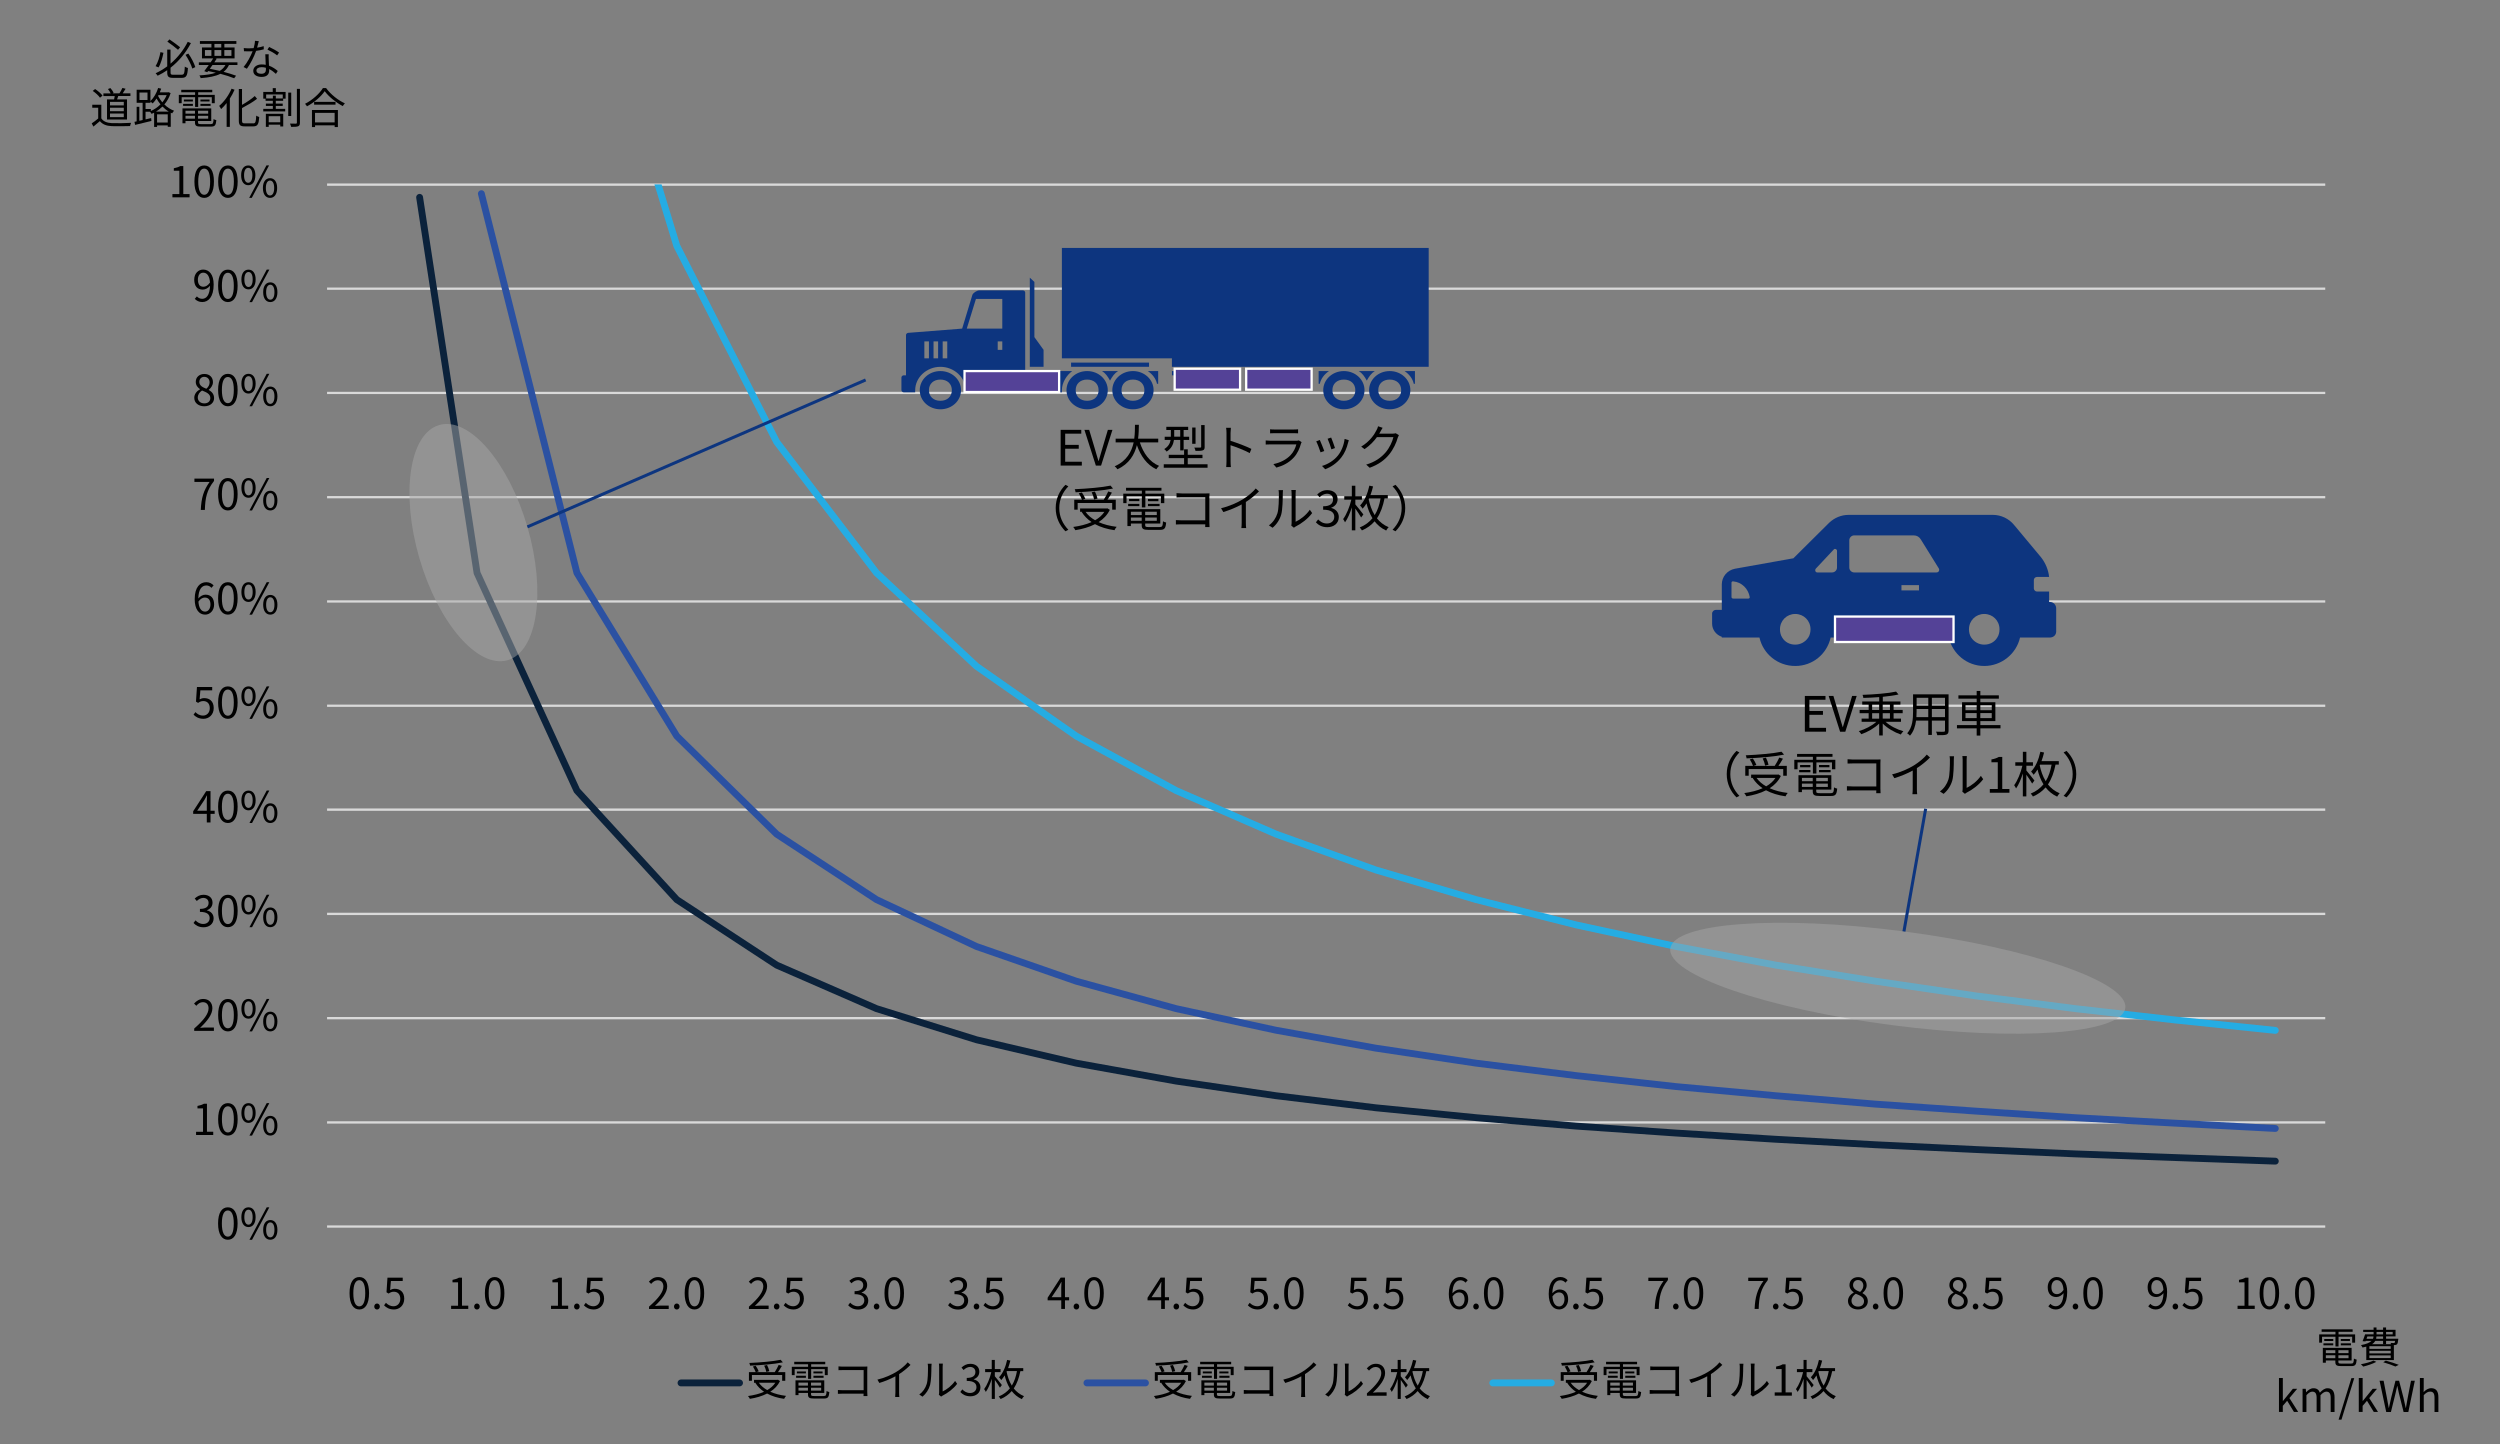 <?xml version="1.0" encoding="UTF-8"?>
<svg id="_レイヤー_1" data-name="レイヤー 1" xmlns="http://www.w3.org/2000/svg" xmlns:xlink="http://www.w3.org/1999/xlink" viewBox="0 0 820 473.71">
  <rect x="0" y="0" width="820" height="473.71" fill="#808080" stroke="none"/>
  <defs>
    <style>
      .cls-1 {
        stroke: #0b223b;
      }

      .cls-1, .cls-2, .cls-3, .cls-4, .cls-5, .cls-6 {
        fill: none;
      }

      .cls-1, .cls-2, .cls-4 {
        stroke-linecap: round;
        stroke-width: 2.25px;
      }

      .cls-1, .cls-2, .cls-4, .cls-6 {
        stroke-linejoin: round;
      }

      .cls-2 {
        stroke: #25ace3;
      }

      .cls-4 {
        stroke: #2b51a2;
      }

      .cls-7 {
        fill: #544297;
        stroke: #fff;
        stroke-miterlimit: 10;
      }

      .cls-7, .cls-6 {
        stroke-width: .75px;
      }

      .cls-5 {
        stroke: #0d357f;
        stroke-miterlimit: 8;
      }

      .cls-8 {
        fill: #0d357f;
      }

      .cls-8, .cls-9 {
        fill-rule: evenodd;
      }

      .cls-9 {
        fill: #a6a6a6;
        opacity: .5;
      }

      .cls-10 {
        clip-path: url(#clippath);
      }

      .cls-6 {
        stroke: #d9d9d9;
      }
    </style>
    <clipPath id="clippath">
      <rect class="cls-3" x="107.27" y="60.48" width="656.16" height="342.48"/>
    </clipPath>
  </defs>
  <path class="cls-6" d="M107.28,60.56h655.4M107.28,94.68h655.4M107.28,128.88h655.4M107.28,163.08h655.4M107.28,197.28h655.4M107.28,231.48h655.4M107.28,265.56h655.4M107.28,299.76h655.4M107.28,333.96h655.4M107.28,368.16h655.4"/>
  <line class="cls-6" x1="107.28" y1="402.3" x2="762.68" y2="402.3"/>
  <g class="cls-10">
    <polyline class="cls-1" points="137.63 64.73 156.47 187.92 189.23 259.32 221.99 295.08 254.75 316.56 287.51 330.84 320.27 341.04 353.03 348.72 385.79 354.6 418.55 359.4 451.31 363.36 484.19 366.6 516.95 369.36 549.71 371.64 582.47 373.68 615.23 375.48 647.99 377.04 680.75 378.48 713.51 379.68 746.3 380.86"/>
    <polyline class="cls-4" points="157.89 63.52 189.23 187.92 221.99 241.44 254.75 273.6 287.51 295.08 320.27 310.44 353.03 321.84 385.79 330.84 418.55 337.92 451.31 343.8 484.19 348.72 516.95 352.8 549.71 356.4 582.47 359.4 615.23 362.16 647.99 364.44 680.75 366.6 713.51 368.4 746.3 370.14"/>
    <polyline class="cls-2" points="215.49 59.39 221.99 80.64 254.75 144.96 287.51 187.92 320.27 218.52 353.03 241.44 385.79 259.32 418.55 273.6 451.31 285.36 484.19 295.08 516.95 303.36 549.71 310.44 582.47 316.56 615.23 321.84 647.99 326.64 680.75 330.84 713.51 334.56 746.3 337.97"/>
  </g>
  <g>
    <path d="M71.53,401.29c0-3.57,1.25-5.29,3.21-5.29s3.19,1.74,3.19,5.29-1.25,5.35-3.19,5.35-3.21-1.78-3.21-5.35ZM76.68,401.29c0-3-.78-4.26-1.95-4.26s-1.96,1.26-1.96,4.26.78,4.33,1.96,4.33,1.95-1.3,1.95-4.33Z"/>
    <path d="M79.17,399.22c0-2.06.92-3.22,2.33-3.22s2.34,1.16,2.34,3.22-.92,3.26-2.34,3.26-2.33-1.19-2.33-3.26ZM82.87,399.22c0-1.64-.56-2.44-1.37-2.44s-1.36.8-1.36,2.44.56,2.47,1.36,2.47,1.37-.83,1.37-2.47ZM87.47,396h.87l-5.67,10.65h-.85l5.66-10.65ZM86.32,403.39c0-2.06.94-3.22,2.34-3.22s2.33,1.16,2.33,3.22-.92,3.25-2.33,3.25-2.34-1.18-2.34-3.25ZM90.02,403.39c0-1.64-.56-2.44-1.36-2.44s-1.37.8-1.37,2.44.56,2.46,1.37,2.46,1.36-.83,1.36-2.46Z"/>
  </g>
  <g>
    <path d="M64.31,371.22h2.28v-7.66h-1.82v-.81c.91-.17,1.57-.41,2.13-.73h.98v9.2h2.06v1.06h-5.63v-1.06Z"/>
    <path d="M71.55,367.12c0-3.57,1.25-5.29,3.21-5.29s3.19,1.74,3.19,5.29-1.25,5.35-3.19,5.35-3.21-1.78-3.21-5.35ZM76.7,367.12c0-3-.78-4.26-1.95-4.26s-1.96,1.26-1.96,4.26.78,4.33,1.96,4.33,1.95-1.3,1.95-4.33Z"/>
    <path d="M79.18,365.05c0-2.06.92-3.22,2.33-3.22s2.34,1.16,2.34,3.22-.92,3.26-2.34,3.26-2.33-1.19-2.33-3.26ZM82.88,365.05c0-1.64-.56-2.44-1.37-2.44s-1.36.8-1.36,2.44.56,2.47,1.36,2.47,1.37-.83,1.37-2.47ZM87.47,361.82h.87l-5.67,10.65h-.85l5.66-10.65ZM86.32,369.22c0-2.06.94-3.22,2.34-3.22s2.33,1.16,2.33,3.22-.92,3.25-2.33,3.25-2.34-1.18-2.34-3.25ZM90.02,369.22c0-1.64-.56-2.44-1.36-2.44s-1.37.8-1.37,2.44.56,2.46,1.37,2.46,1.36-.83,1.36-2.46Z"/>
  </g>
  <g>
    <path d="M63.7,337.36c3.22-2.82,4.71-4.86,4.71-6.62,0-1.18-.62-2.03-1.89-2.03-.84,0-1.57.52-2.13,1.19l-.74-.73c.84-.91,1.72-1.51,3.03-1.51,1.83,0,2.98,1.21,2.98,3.04,0,2.04-1.61,4.13-4.02,6.42.53-.04,1.16-.1,1.68-.1h2.84v1.11h-6.46v-.76Z"/>
    <path d="M71.55,332.95c0-3.57,1.25-5.29,3.21-5.29s3.19,1.74,3.19,5.29-1.25,5.35-3.19,5.35-3.21-1.78-3.21-5.35ZM76.7,332.95c0-3-.78-4.26-1.95-4.26s-1.96,1.26-1.96,4.26.78,4.33,1.96,4.33,1.95-1.3,1.95-4.33Z"/>
    <path d="M79.18,330.87c0-2.06.92-3.22,2.33-3.22s2.34,1.16,2.34,3.22-.92,3.26-2.34,3.26-2.33-1.19-2.33-3.26ZM82.88,330.87c0-1.64-.56-2.44-1.37-2.44s-1.36.8-1.36,2.44.56,2.47,1.36,2.47,1.37-.83,1.37-2.47ZM87.47,327.65h.87l-5.67,10.65h-.85l5.66-10.65ZM86.32,335.05c0-2.06.94-3.22,2.34-3.22s2.33,1.16,2.33,3.22-.92,3.25-2.33,3.25-2.34-1.18-2.34-3.25ZM90.02,335.05c0-1.64-.56-2.44-1.36-2.44s-1.37.8-1.37,2.44.56,2.46,1.37,2.46,1.36-.83,1.36-2.46Z"/>
  </g>
  <g>
    <path d="M63.49,302.72l.64-.84c.6.63,1.39,1.18,2.55,1.18s2.09-.73,2.09-1.9c0-1.23-.83-2.06-3.19-2.06v-.98c2.12,0,2.84-.85,2.84-1.96,0-1-.67-1.62-1.74-1.65-.83.03-1.56.45-2.13,1.02l-.69-.81c.77-.71,1.68-1.23,2.87-1.23,1.72,0,2.98.92,2.98,2.58,0,1.25-.74,2.07-1.83,2.48v.06c1.22.28,2.19,1.2,2.19,2.61,0,1.83-1.47,2.93-3.29,2.93-1.61,0-2.62-.67-3.29-1.4Z"/>
    <path d="M71.55,298.77c0-3.57,1.25-5.29,3.21-5.29s3.19,1.74,3.19,5.29-1.25,5.35-3.19,5.35-3.21-1.78-3.21-5.35ZM76.7,298.77c0-3-.78-4.26-1.95-4.26s-1.96,1.26-1.96,4.26.78,4.33,1.96,4.33,1.95-1.3,1.95-4.33Z"/>
    <path d="M79.18,296.7c0-2.06.92-3.22,2.33-3.22s2.34,1.16,2.34,3.22-.92,3.26-2.34,3.26-2.33-1.19-2.33-3.26ZM82.88,296.7c0-1.64-.56-2.44-1.37-2.44s-1.36.8-1.36,2.44.56,2.47,1.36,2.47,1.37-.83,1.37-2.47ZM87.47,293.48h.87l-5.67,10.65h-.85l5.66-10.65ZM86.32,300.87c0-2.06.94-3.22,2.34-3.22s2.33,1.16,2.33,3.22-.92,3.25-2.33,3.25-2.34-1.18-2.34-3.25ZM90.02,300.87c0-1.64-.56-2.44-1.36-2.44s-1.37.8-1.37,2.44.56,2.46,1.37,2.46,1.36-.83,1.36-2.46Z"/>
  </g>
  <g>
    <path d="M70.41,266.94h-1.36v2.83h-1.22v-2.83h-4.47v-.84l4.27-6.6h1.42v6.42h1.36v1.02ZM67.83,265.92v-3.15c0-.5.06-1.33.08-1.86h-.06c-.25.5-.53,1.01-.83,1.51l-2.34,3.5h3.14Z"/>
    <path d="M71.54,264.6c0-3.57,1.25-5.29,3.21-5.29s3.19,1.74,3.19,5.29-1.25,5.35-3.19,5.35-3.21-1.78-3.21-5.35ZM76.69,264.6c0-3-.78-4.26-1.95-4.26s-1.96,1.26-1.96,4.26.78,4.33,1.96,4.33,1.95-1.3,1.95-4.33Z"/>
    <path d="M79.18,262.53c0-2.06.92-3.22,2.33-3.22s2.34,1.16,2.34,3.22-.92,3.26-2.34,3.26-2.33-1.19-2.33-3.26ZM82.88,262.53c0-1.64-.56-2.44-1.37-2.44s-1.36.8-1.36,2.44.56,2.46,1.36,2.46,1.37-.83,1.37-2.46ZM87.47,259.3h.87l-5.67,10.65h-.85l5.66-10.65ZM86.32,266.7c0-2.06.94-3.22,2.34-3.22s2.33,1.16,2.33,3.22-.92,3.25-2.33,3.25-2.34-1.18-2.34-3.25ZM90.02,266.7c0-1.64-.56-2.44-1.36-2.44s-1.37.8-1.37,2.44.56,2.46,1.37,2.46,1.36-.83,1.36-2.46Z"/>
  </g>
  <g>
    <path d="M63.47,234.42l.63-.84c.59.59,1.33,1.13,2.52,1.13s2.19-.92,2.19-2.42-.84-2.34-2.13-2.34c-.69,0-1.12.21-1.71.6l-.69-.42.32-4.8h5v1.09h-3.88l-.25,2.97c.45-.25.91-.41,1.53-.41,1.71,0,3.1,1.01,3.1,3.26s-1.62,3.53-3.36,3.53c-1.6,0-2.58-.67-3.26-1.36Z"/>
    <path d="M71.54,230.43c0-3.57,1.25-5.29,3.21-5.29s3.19,1.74,3.19,5.29-1.25,5.35-3.19,5.35-3.21-1.78-3.21-5.35ZM76.69,230.43c0-3-.78-4.26-1.95-4.26s-1.96,1.26-1.96,4.26.78,4.33,1.96,4.33,1.95-1.3,1.95-4.33Z"/>
    <path d="M79.18,228.35c0-2.06.92-3.22,2.33-3.22s2.34,1.16,2.34,3.22-.92,3.26-2.34,3.26-2.33-1.19-2.33-3.26ZM82.88,228.35c0-1.64-.56-2.44-1.37-2.44s-1.36.8-1.36,2.44.56,2.47,1.36,2.47,1.37-.83,1.37-2.47ZM87.47,225.13h.87l-5.67,10.65h-.85l5.66-10.65ZM86.32,232.53c0-2.06.94-3.22,2.34-3.22s2.33,1.16,2.33,3.22-.92,3.25-2.33,3.25-2.34-1.18-2.34-3.25ZM90.02,232.53c0-1.64-.56-2.44-1.36-2.44s-1.37.8-1.37,2.44.56,2.47,1.37,2.47,1.36-.83,1.36-2.47Z"/>
  </g>
  <g>
    <path d="M69.35,192.81c-.41-.49-1.02-.78-1.65-.78-1.4,0-2.59,1.08-2.65,4.27.63-.77,1.53-1.25,2.34-1.25,1.74,0,2.84,1.08,2.84,3.22,0,1.99-1.34,3.33-2.94,3.33-1.98,0-3.43-1.7-3.43-5.08,0-4.02,1.81-5.56,3.8-5.56,1.06,0,1.83.45,2.4,1.05l-.7.8ZM69.03,198.27c0-1.39-.6-2.27-1.85-2.27-.64,0-1.43.36-2.1,1.32.15,2.13.92,3.29,2.21,3.29.98,0,1.74-.94,1.74-2.34Z"/>
    <path d="M71.54,196.25c0-3.57,1.25-5.29,3.21-5.29s3.19,1.74,3.19,5.29-1.25,5.35-3.19,5.35-3.21-1.78-3.21-5.35ZM76.69,196.25c0-3-.78-4.26-1.95-4.26s-1.96,1.26-1.96,4.26.78,4.33,1.96,4.33,1.95-1.3,1.95-4.33Z"/>
    <path d="M79.18,194.18c0-2.06.92-3.22,2.33-3.22s2.34,1.16,2.34,3.22-.92,3.26-2.34,3.26-2.33-1.19-2.33-3.26ZM82.88,194.18c0-1.64-.56-2.44-1.37-2.44s-1.36.8-1.36,2.44.56,2.46,1.36,2.46,1.37-.83,1.37-2.46ZM87.47,190.96h.87l-5.67,10.65h-.85l5.66-10.65ZM86.32,198.35c0-2.06.94-3.22,2.34-3.22s2.33,1.16,2.33,3.22-.92,3.25-2.33,3.25-2.34-1.18-2.34-3.25ZM90.02,198.35c0-1.64-.56-2.44-1.36-2.44s-1.37.8-1.37,2.44.56,2.46,1.37,2.46,1.36-.83,1.36-2.46Z"/>
  </g>
  <g>
    <path d="M68.74,158.07h-4.97v-1.09h6.43v.77c-2.41,3.1-2.86,5.48-3.01,9.5h-1.33c.17-3.89.88-6.37,2.89-9.17Z"/>
    <path d="M71.54,162.08c0-3.57,1.25-5.29,3.21-5.29s3.19,1.74,3.19,5.29-1.25,5.35-3.19,5.35-3.21-1.78-3.21-5.35ZM76.69,162.08c0-3-.78-4.26-1.95-4.26s-1.96,1.26-1.96,4.26.78,4.33,1.96,4.33,1.95-1.3,1.95-4.33Z"/>
    <path d="M79.18,160.01c0-2.06.92-3.22,2.33-3.22s2.34,1.16,2.34,3.22-.92,3.26-2.34,3.26-2.33-1.19-2.33-3.26ZM82.88,160.01c0-1.64-.56-2.44-1.37-2.44s-1.36.8-1.36,2.44.56,2.47,1.36,2.47,1.37-.83,1.37-2.47ZM87.47,156.78h.87l-5.67,10.65h-.85l5.66-10.65ZM86.32,164.18c0-2.06.94-3.22,2.34-3.22s2.33,1.16,2.33,3.22-.92,3.25-2.33,3.25-2.34-1.18-2.34-3.25ZM90.02,164.18c0-1.64-.56-2.44-1.36-2.44s-1.37.8-1.37,2.44.56,2.47,1.37,2.47,1.36-.83,1.36-2.47Z"/>
  </g>
  <g>
    <path d="M63.71,130.53c0-1.37.95-2.33,1.89-2.83v-.07c-.76-.52-1.39-1.29-1.39-2.37,0-1.57,1.2-2.6,2.82-2.6,1.75,0,2.82,1.12,2.82,2.7,0,1.08-.76,2-1.37,2.48v.07c.9.52,1.74,1.29,1.74,2.69,0,1.5-1.29,2.66-3.22,2.66s-3.28-1.15-3.28-2.73ZM68.99,130.57c0-1.37-1.26-1.89-2.72-2.48-.83.53-1.4,1.34-1.4,2.33,0,1.09.91,1.89,2.14,1.89s1.98-.71,1.98-1.74ZM68.75,125.43c0-1.01-.64-1.83-1.75-1.83-.94,0-1.62.67-1.62,1.67,0,1.23,1.11,1.77,2.31,2.24.7-.62,1.06-1.32,1.06-2.07Z"/>
    <path d="M71.54,127.91c0-3.57,1.25-5.29,3.21-5.29s3.19,1.74,3.19,5.29-1.25,5.35-3.19,5.35-3.21-1.78-3.21-5.35ZM76.69,127.91c0-3-.78-4.26-1.95-4.26s-1.96,1.26-1.96,4.26.78,4.33,1.96,4.33,1.95-1.3,1.95-4.33Z"/>
    <path d="M79.18,125.83c0-2.06.92-3.22,2.33-3.22s2.34,1.16,2.34,3.22-.92,3.26-2.34,3.26-2.33-1.19-2.33-3.26ZM82.88,125.83c0-1.64-.56-2.44-1.37-2.44s-1.36.8-1.36,2.44.56,2.46,1.36,2.46,1.37-.83,1.37-2.46ZM87.47,122.61h.87l-5.67,10.65h-.85l5.66-10.65ZM86.32,130.01c0-2.06.94-3.22,2.34-3.22s2.33,1.16,2.33,3.22-.92,3.25-2.33,3.25-2.34-1.18-2.34-3.25ZM90.02,130.01c0-1.64-.56-2.44-1.36-2.44s-1.37.8-1.37,2.44.56,2.46,1.37,2.46,1.36-.83,1.36-2.46Z"/>
  </g>
  <g>
    <path d="M64.59,97.23c.43.49,1.06.78,1.72.78,1.33,0,2.48-1.09,2.58-4.29-.62.77-1.5,1.27-2.37,1.27-1.71,0-2.83-1.11-2.83-3.24,0-1.99,1.34-3.33,2.94-3.33,1.98,0,3.45,1.62,3.45,4.89,0,4.16-1.79,5.76-3.73,5.76-1.11,0-1.89-.45-2.47-1.05l.7-.8ZM68.88,92.68c-.14-2.12-.92-3.24-2.24-3.24-.98,0-1.74.92-1.74,2.33s.62,2.28,1.83,2.28c.69,0,1.46-.39,2.14-1.37Z"/>
    <path d="M71.54,93.73c0-3.57,1.25-5.29,3.21-5.29s3.19,1.74,3.19,5.29-1.25,5.35-3.19,5.35-3.21-1.78-3.21-5.35ZM76.69,93.73c0-3-.78-4.26-1.95-4.26s-1.96,1.26-1.96,4.26.78,4.33,1.96,4.33,1.95-1.3,1.95-4.33Z"/>
    <path d="M79.18,91.66c0-2.06.92-3.22,2.33-3.22s2.34,1.16,2.34,3.22-.92,3.26-2.34,3.26-2.33-1.19-2.33-3.26ZM82.88,91.66c0-1.64-.56-2.44-1.37-2.44s-1.36.8-1.36,2.44.56,2.47,1.36,2.47,1.37-.83,1.37-2.47ZM87.47,88.44h.87l-5.67,10.65h-.85l5.66-10.65ZM86.32,95.83c0-2.06.94-3.22,2.34-3.22s2.33,1.16,2.33,3.22-.92,3.25-2.33,3.25-2.34-1.18-2.34-3.25ZM90.02,95.83c0-1.64-.56-2.44-1.36-2.44s-1.37.8-1.37,2.44.56,2.47,1.37,2.47,1.36-.83,1.36-2.47Z"/>
  </g>
  <g>
    <path d="M56.55,63.66h2.28v-7.66h-1.82v-.81c.91-.17,1.57-.41,2.13-.73h.98v9.2h2.06v1.06h-5.63v-1.06Z"/>
    <path d="M63.77,59.56c0-3.57,1.25-5.29,3.21-5.29s3.19,1.74,3.19,5.29-1.25,5.35-3.19,5.35-3.21-1.78-3.21-5.35ZM68.93,59.56c0-3-.78-4.26-1.95-4.26s-1.96,1.26-1.96,4.26.78,4.33,1.96,4.33,1.95-1.3,1.95-4.33Z"/>
    <path d="M71.56,59.56c0-3.57,1.25-5.29,3.21-5.29s3.19,1.74,3.19,5.29-1.25,5.35-3.19,5.35-3.21-1.78-3.21-5.35ZM76.71,59.56c0-3-.78-4.26-1.95-4.26s-1.96,1.26-1.96,4.26.78,4.33,1.96,4.33,1.95-1.3,1.95-4.33Z"/>
    <path d="M79.09,57.49c0-2.06.92-3.22,2.33-3.22s2.34,1.16,2.34,3.22-.92,3.26-2.34,3.26-2.33-1.19-2.33-3.26ZM82.78,57.49c0-1.64-.56-2.44-1.37-2.44s-1.36.8-1.36,2.44.56,2.46,1.36,2.46,1.37-.83,1.37-2.46ZM87.38,54.26h.87l-5.67,10.65h-.85l5.66-10.65ZM86.23,61.66c0-2.06.94-3.22,2.34-3.22s2.33,1.16,2.33,3.22-.92,3.25-2.33,3.25-2.34-1.18-2.34-3.25ZM89.93,61.66c0-1.64-.56-2.44-1.36-2.44s-1.37.8-1.37,2.44.56,2.46,1.37,2.46,1.36-.83,1.36-2.46Z"/>
  </g>
  <g>
    <path d="M114.65,424.16c0-3.57,1.25-5.29,3.21-5.29s3.19,1.74,3.19,5.29-1.25,5.35-3.19,5.35-3.21-1.78-3.21-5.35ZM119.8,424.16c0-3-.78-4.26-1.95-4.26s-1.96,1.26-1.96,4.26.78,4.33,1.96,4.33,1.95-1.3,1.95-4.33Z"/>
    <path d="M122.75,428.55c0-.57.42-1,.92-1s.92.42.92,1-.42.97-.92.97-.92-.39-.92-.97Z"/>
    <path d="M125.96,428.16l.63-.84c.59.59,1.33,1.13,2.52,1.13s2.19-.92,2.19-2.42-.84-2.34-2.13-2.34c-.69,0-1.12.21-1.71.6l-.69-.42.32-4.8h5v1.09h-3.88l-.25,2.97c.45-.25.91-.41,1.53-.41,1.71,0,3.1,1.01,3.1,3.26s-1.62,3.53-3.36,3.53c-1.6,0-2.58-.67-3.26-1.36Z"/>
  </g>
  <g>
    <path d="M147.96,428.27h2.28v-7.66h-1.82v-.81c.91-.17,1.57-.41,2.13-.73h.98v9.2h2.06v1.06h-5.63v-1.06Z"/>
    <path d="M155.52,428.55c0-.57.42-1,.92-1s.92.42.92,1-.42.97-.92.97-.92-.39-.92-.97Z"/>
    <path d="M159.04,424.16c0-3.57,1.25-5.29,3.21-5.29s3.19,1.74,3.19,5.29-1.25,5.35-3.19,5.35-3.21-1.78-3.21-5.35ZM164.19,424.16c0-3-.78-4.26-1.95-4.26s-1.96,1.26-1.96,4.26.78,4.33,1.96,4.33,1.95-1.3,1.95-4.33Z"/>
  </g>
  <g>
    <path d="M180.73,428.27h2.28v-7.66h-1.82v-.81c.91-.17,1.57-.41,2.13-.73h.98v9.2h2.06v1.06h-5.63v-1.06Z"/>
    <path d="M188.29,428.55c0-.57.42-1,.92-1s.92.42.92,1-.42.97-.92.97-.92-.39-.92-.97Z"/>
    <path d="M191.51,428.16l.63-.84c.59.59,1.33,1.13,2.52,1.13s2.19-.92,2.19-2.42-.84-2.34-2.13-2.34c-.69,0-1.12.21-1.71.6l-.69-.42.32-4.8h5v1.09h-3.88l-.25,2.97c.45-.25.91-.41,1.53-.41,1.71,0,3.1,1.01,3.1,3.26s-1.62,3.53-3.36,3.53c-1.6,0-2.58-.67-3.26-1.36Z"/>
  </g>
  <g>
    <path d="M212.88,428.58c3.22-2.82,4.71-4.86,4.71-6.62,0-1.18-.62-2.03-1.89-2.03-.84,0-1.57.52-2.13,1.19l-.74-.73c.84-.91,1.72-1.51,3.03-1.51,1.83,0,2.98,1.21,2.98,3.04,0,2.04-1.61,4.13-4.02,6.42.53-.04,1.16-.1,1.68-.1h2.84v1.11h-6.46v-.76Z"/>
    <path d="M221.06,428.55c0-.57.42-1,.92-1s.92.42.92,1-.42.97-.92.97-.92-.39-.92-.97Z"/>
    <path d="M224.57,424.16c0-3.57,1.25-5.29,3.21-5.29s3.19,1.74,3.19,5.29-1.25,5.35-3.19,5.35-3.21-1.78-3.21-5.35ZM229.73,424.16c0-3-.78-4.26-1.95-4.26s-1.96,1.26-1.96,4.26.78,4.33,1.96,4.33,1.95-1.3,1.95-4.33Z"/>
  </g>
  <g>
    <path d="M245.65,428.58c3.22-2.82,4.71-4.86,4.71-6.62,0-1.18-.62-2.03-1.89-2.03-.84,0-1.57.52-2.13,1.19l-.74-.73c.84-.91,1.72-1.51,3.03-1.51,1.83,0,2.98,1.21,2.98,3.04,0,2.04-1.61,4.13-4.02,6.42.53-.04,1.16-.1,1.68-.1h2.84v1.11h-6.46v-.76Z"/>
    <path d="M253.83,428.55c0-.57.42-1,.92-1s.92.42.92,1-.42.97-.92.97-.92-.39-.92-.97Z"/>
    <path d="M257.04,428.16l.63-.84c.59.59,1.33,1.13,2.52,1.13s2.19-.92,2.19-2.42-.84-2.34-2.13-2.34c-.69,0-1.12.21-1.71.6l-.69-.42.32-4.8h5v1.09h-3.88l-.25,2.97c.45-.25.91-.41,1.53-.41,1.71,0,3.1,1.01,3.1,3.26s-1.62,3.53-3.36,3.53c-1.6,0-2.58-.67-3.26-1.36Z"/>
  </g>
  <g>
    <path d="M278.21,428.11l.64-.84c.6.63,1.39,1.18,2.55,1.18s2.09-.73,2.09-1.9c0-1.23-.83-2.06-3.19-2.06v-.98c2.12,0,2.84-.85,2.84-1.96,0-1-.67-1.62-1.74-1.65-.83.03-1.56.45-2.13,1.02l-.69-.81c.77-.71,1.68-1.23,2.87-1.23,1.72,0,2.98.92,2.98,2.58,0,1.25-.74,2.07-1.83,2.48v.06c1.22.28,2.19,1.2,2.19,2.61,0,1.83-1.47,2.93-3.29,2.93-1.61,0-2.62-.67-3.29-1.4Z"/>
    <path d="M286.6,428.55c0-.57.42-1,.92-1s.92.42.92,1-.42.97-.92.97-.92-.39-.92-.97Z"/>
    <path d="M290.11,424.16c0-3.57,1.25-5.29,3.21-5.29s3.19,1.74,3.19,5.29-1.25,5.35-3.19,5.35-3.21-1.78-3.21-5.35ZM295.27,424.16c0-3-.78-4.26-1.95-4.26s-1.96,1.26-1.96,4.26.78,4.33,1.96,4.33,1.95-1.3,1.95-4.33Z"/>
  </g>
  <g>
    <path d="M310.98,428.11l.64-.84c.6.63,1.39,1.18,2.55,1.18s2.09-.73,2.09-1.9c0-1.23-.83-2.06-3.19-2.06v-.98c2.12,0,2.84-.85,2.84-1.96,0-1-.67-1.62-1.74-1.65-.83.03-1.56.45-2.13,1.02l-.69-.81c.77-.71,1.68-1.23,2.87-1.23,1.72,0,2.98.92,2.98,2.58,0,1.25-.74,2.07-1.83,2.48v.06c1.22.28,2.19,1.2,2.19,2.61,0,1.83-1.47,2.93-3.29,2.93-1.61,0-2.62-.67-3.29-1.4Z"/>
    <path d="M319.37,428.55c0-.57.42-1,.92-1s.92.42.92,1-.42.97-.92.97-.92-.39-.92-.97Z"/>
    <path d="M322.57,428.16l.63-.84c.59.59,1.33,1.13,2.52,1.13s2.19-.92,2.19-2.42-.84-2.34-2.13-2.34c-.69,0-1.12.21-1.71.6l-.69-.42.32-4.8h5v1.09h-3.88l-.25,2.97c.45-.25.91-.41,1.53-.41,1.71,0,3.1,1.01,3.1,3.26s-1.62,3.53-3.36,3.53c-1.6,0-2.58-.67-3.26-1.36Z"/>
  </g>
  <g>
    <path d="M350.67,426.5h-1.36v2.83h-1.22v-2.83h-4.47v-.84l4.27-6.6h1.42v6.42h1.36v1.02ZM348.09,425.48v-3.15c0-.5.06-1.33.08-1.86h-.06c-.25.5-.53,1.01-.83,1.51l-2.34,3.5h3.14Z"/>
    <path d="M352.14,428.55c0-.57.42-1,.92-1s.92.42.92,1-.42.97-.92.97-.92-.39-.92-.97Z"/>
    <path d="M355.64,424.16c0-3.57,1.25-5.29,3.21-5.29s3.19,1.74,3.19,5.29-1.25,5.35-3.19,5.35-3.21-1.78-3.21-5.35ZM360.79,424.16c0-3-.78-4.26-1.95-4.26s-1.96,1.26-1.96,4.26.78,4.33,1.96,4.33,1.95-1.3,1.95-4.33Z"/>
  </g>
  <g>
    <path d="M383.44,426.5h-1.36v2.83h-1.22v-2.83h-4.47v-.84l4.27-6.6h1.42v6.42h1.36v1.02ZM380.86,425.48v-3.15c0-.5.06-1.33.08-1.86h-.06c-.25.5-.53,1.01-.83,1.51l-2.34,3.5h3.14Z"/>
    <path d="M384.91,428.55c0-.57.42-1,.92-1s.92.42.92,1-.42.97-.92.97-.92-.39-.92-.97Z"/>
    <path d="M388.11,428.16l.63-.84c.59.59,1.33,1.13,2.52,1.13s2.19-.92,2.19-2.42-.84-2.34-2.13-2.34c-.69,0-1.12.21-1.71.6l-.69-.42.32-4.8h5v1.09h-3.88l-.25,2.97c.45-.25.91-.41,1.53-.41,1.71,0,3.1,1.01,3.1,3.26s-1.62,3.53-3.36,3.53c-1.6,0-2.58-.67-3.26-1.36Z"/>
  </g>
  <g>
    <path d="M409.28,428.16l.63-.84c.59.59,1.33,1.13,2.52,1.13s2.19-.92,2.19-2.42-.84-2.34-2.13-2.34c-.69,0-1.12.21-1.71.6l-.69-.42.32-4.8h5v1.09h-3.88l-.25,2.97c.45-.25.91-.41,1.53-.41,1.71,0,3.1,1.01,3.1,3.26s-1.62,3.53-3.36,3.53c-1.6,0-2.58-.67-3.26-1.36Z"/>
    <path d="M417.68,428.55c0-.57.42-1,.92-1s.92.42.92,1-.42.97-.92.97-.92-.39-.92-.97Z"/>
    <path d="M421.19,424.16c0-3.57,1.25-5.29,3.21-5.29s3.19,1.74,3.19,5.29-1.25,5.35-3.19,5.35-3.21-1.78-3.21-5.35ZM426.35,424.16c0-3-.78-4.26-1.95-4.26s-1.96,1.26-1.96,4.26.79,4.33,1.96,4.33,1.95-1.3,1.95-4.33Z"/>
  </g>
  <g>
    <path d="M442.05,428.16l.63-.84c.59.59,1.33,1.13,2.52,1.13s2.19-.92,2.19-2.42-.84-2.34-2.13-2.34c-.69,0-1.12.21-1.71.6l-.69-.42.32-4.8h5v1.09h-3.88l-.25,2.97c.45-.25.91-.41,1.53-.41,1.71,0,3.1,1.01,3.1,3.26s-1.62,3.53-3.36,3.53c-1.6,0-2.58-.67-3.26-1.36Z"/>
    <path d="M450.45,428.55c0-.57.42-1,.92-1s.92.42.92,1-.42.97-.92.97-.92-.39-.92-.97Z"/>
    <path d="M453.67,428.16l.63-.84c.59.59,1.33,1.13,2.52,1.13s2.19-.92,2.19-2.42-.84-2.34-2.13-2.34c-.69,0-1.12.21-1.71.6l-.69-.42.32-4.8h5v1.09h-3.88l-.25,2.97c.45-.25.91-.41,1.53-.41,1.71,0,3.1,1.01,3.1,3.26s-1.62,3.53-3.36,3.53c-1.6,0-2.58-.67-3.26-1.36Z"/>
  </g>
  <g>
    <path d="M480.7,420.72c-.41-.49-1.02-.79-1.65-.79-1.4,0-2.59,1.08-2.65,4.27.63-.77,1.53-1.25,2.34-1.25,1.74,0,2.84,1.08,2.84,3.22,0,1.99-1.34,3.33-2.94,3.33-1.97,0-3.43-1.69-3.43-5.08,0-4.02,1.81-5.56,3.8-5.56,1.07,0,1.83.45,2.4,1.05l-.7.8ZM480.38,426.18c0-1.39-.6-2.27-1.85-2.27-.64,0-1.43.36-2.1,1.32.15,2.13.92,3.29,2.21,3.29.98,0,1.74-.94,1.74-2.34Z"/>
    <path d="M483.22,428.55c0-.57.42-1,.92-1s.92.42.92,1-.42.97-.92.97-.92-.39-.92-.97Z"/>
    <path d="M486.73,424.16c0-3.57,1.25-5.29,3.21-5.29s3.19,1.74,3.19,5.29-1.25,5.35-3.19,5.35-3.21-1.78-3.21-5.35ZM491.88,424.16c0-3-.78-4.26-1.95-4.26s-1.96,1.26-1.96,4.26.79,4.33,1.96,4.33,1.95-1.3,1.95-4.33Z"/>
  </g>
  <g>
    <path d="M513.47,420.72c-.41-.49-1.02-.79-1.65-.79-1.4,0-2.59,1.08-2.65,4.27.63-.77,1.53-1.25,2.34-1.25,1.74,0,2.84,1.08,2.84,3.22,0,1.99-1.34,3.33-2.94,3.33-1.97,0-3.43-1.69-3.43-5.08,0-4.02,1.81-5.56,3.8-5.56,1.07,0,1.83.45,2.4,1.05l-.7.8ZM513.15,426.18c0-1.39-.6-2.27-1.85-2.27-.64,0-1.43.36-2.1,1.32.15,2.13.92,3.29,2.21,3.29.98,0,1.74-.94,1.74-2.34Z"/>
    <path d="M515.98,428.55c0-.57.42-1,.92-1s.92.42.92,1-.42.97-.92.97-.92-.39-.92-.97Z"/>
    <path d="M519.21,428.16l.63-.84c.59.59,1.33,1.13,2.52,1.13s2.19-.92,2.19-2.42-.84-2.34-2.13-2.34c-.69,0-1.12.21-1.71.6l-.69-.42.32-4.8h5v1.09h-3.88l-.25,2.97c.45-.25.91-.41,1.53-.41,1.71,0,3.1,1.01,3.1,3.26s-1.62,3.53-3.36,3.53c-1.6,0-2.58-.67-3.26-1.36Z"/>
  </g>
  <g>
    <path d="M545.62,420.16h-4.97v-1.09h6.43v.77c-2.41,3.1-2.86,5.48-3.01,9.5h-1.33c.17-3.89.88-6.37,2.89-9.17Z"/>
    <path d="M548.75,428.55c0-.57.42-1,.92-1s.92.42.92,1-.42.97-.92.97-.92-.39-.92-.97Z"/>
    <path d="M552.27,424.16c0-3.57,1.25-5.29,3.21-5.29s3.19,1.74,3.19,5.29-1.25,5.35-3.19,5.35-3.21-1.78-3.21-5.35ZM557.42,424.16c0-3-.78-4.26-1.95-4.26s-1.96,1.26-1.96,4.26.79,4.33,1.96,4.33,1.95-1.3,1.95-4.33Z"/>
  </g>
  <g>
    <path d="M578.39,420.16h-4.97v-1.09h6.43v.77c-2.41,3.1-2.86,5.48-3.01,9.5h-1.33c.17-3.89.88-6.37,2.89-9.17Z"/>
    <path d="M581.52,428.55c0-.57.42-1,.92-1s.92.42.92,1-.42.97-.92.97-.92-.39-.92-.97Z"/>
    <path d="M584.73,428.16l.63-.84c.59.59,1.33,1.13,2.52,1.13s2.19-.92,2.19-2.42-.84-2.34-2.13-2.34c-.69,0-1.12.21-1.71.6l-.69-.42.32-4.8h5v1.09h-3.88l-.25,2.97c.45-.25.91-.41,1.53-.41,1.71,0,3.1,1.01,3.1,3.26s-1.62,3.53-3.36,3.53c-1.6,0-2.58-.67-3.26-1.36Z"/>
  </g>
  <g>
    <path d="M606.13,426.78c0-1.37.95-2.33,1.89-2.83v-.07c-.76-.52-1.39-1.29-1.39-2.37,0-1.57,1.2-2.61,2.82-2.61,1.75,0,2.82,1.12,2.82,2.7,0,1.08-.76,2-1.37,2.48v.07c.9.52,1.74,1.29,1.74,2.69,0,1.5-1.29,2.66-3.22,2.66s-3.28-1.15-3.28-2.73ZM611.41,426.83c0-1.37-1.26-1.89-2.72-2.48-.83.53-1.4,1.34-1.4,2.33,0,1.09.91,1.89,2.14,1.89s1.97-.71,1.97-1.74ZM611.17,421.68c0-1.01-.64-1.83-1.75-1.83-.94,0-1.62.67-1.62,1.67,0,1.23,1.11,1.76,2.31,2.24.7-.62,1.06-1.32,1.06-2.07Z"/>
    <path d="M614.29,428.55c0-.57.42-1,.92-1s.92.42.92,1-.42.97-.92.97-.92-.39-.92-.97Z"/>
    <path d="M617.81,424.16c0-3.57,1.25-5.29,3.21-5.29s3.19,1.74,3.19,5.29-1.25,5.35-3.19,5.35-3.21-1.78-3.21-5.35ZM622.96,424.16c0-3-.78-4.26-1.95-4.26s-1.96,1.26-1.96,4.26.79,4.33,1.96,4.33,1.95-1.3,1.95-4.33Z"/>
  </g>
  <g>
    <path d="M638.9,426.78c0-1.37.95-2.33,1.89-2.83v-.07c-.76-.52-1.39-1.29-1.39-2.37,0-1.57,1.2-2.61,2.82-2.61,1.75,0,2.82,1.12,2.82,2.7,0,1.08-.76,2-1.37,2.48v.07c.9.52,1.74,1.29,1.74,2.69,0,1.5-1.29,2.66-3.22,2.66s-3.28-1.15-3.28-2.73ZM644.18,426.83c0-1.37-1.26-1.89-2.72-2.48-.83.53-1.4,1.34-1.4,2.33,0,1.09.91,1.89,2.14,1.89s1.97-.71,1.97-1.74ZM643.94,421.68c0-1.01-.64-1.83-1.75-1.83-.94,0-1.62.67-1.62,1.67,0,1.23,1.11,1.76,2.31,2.24.7-.62,1.06-1.32,1.06-2.07Z"/>
    <path d="M647.06,428.55c0-.57.42-1,.92-1s.92.42.92,1-.42.97-.92.97-.92-.39-.92-.97Z"/>
    <path d="M650.27,428.16l.63-.84c.59.59,1.33,1.13,2.52,1.13s2.19-.92,2.19-2.42-.84-2.34-2.13-2.34c-.69,0-1.12.21-1.71.6l-.69-.42.32-4.8h5v1.09h-3.88l-.25,2.97c.45-.25.91-.41,1.53-.41,1.71,0,3.1,1.01,3.1,3.26s-1.62,3.53-3.36,3.53c-1.6,0-2.58-.67-3.26-1.36Z"/>
  </g>
  <g>
    <path d="M672.55,427.67c.43.49,1.06.78,1.72.78,1.33,0,2.48-1.09,2.58-4.29-.62.77-1.5,1.27-2.37,1.27-1.71,0-2.83-1.11-2.83-3.24,0-1.99,1.34-3.33,2.94-3.33,1.98,0,3.45,1.62,3.45,4.89,0,4.16-1.79,5.76-3.73,5.76-1.11,0-1.89-.45-2.46-1.05l.7-.8ZM676.84,423.11c-.14-2.12-.92-3.24-2.24-3.24-.98,0-1.74.92-1.74,2.33s.62,2.28,1.83,2.28c.69,0,1.46-.39,2.14-1.37Z"/>
    <path d="M679.83,428.55c0-.57.42-1,.92-1s.92.42.92,1-.42.97-.92.97-.92-.39-.92-.97Z"/>
    <path d="M683.33,424.16c0-3.57,1.25-5.29,3.21-5.29s3.19,1.74,3.19,5.29-1.25,5.35-3.19,5.35-3.21-1.78-3.21-5.35ZM688.49,424.16c0-3-.78-4.26-1.95-4.26s-1.96,1.26-1.96,4.26.79,4.33,1.96,4.33,1.95-1.3,1.95-4.33Z"/>
  </g>
  <g>
    <path d="M705.32,427.67c.43.49,1.06.78,1.72.78,1.33,0,2.48-1.09,2.58-4.29-.62.77-1.5,1.27-2.37,1.27-1.71,0-2.83-1.11-2.83-3.24,0-1.99,1.34-3.33,2.94-3.33,1.98,0,3.45,1.62,3.45,4.89,0,4.16-1.79,5.76-3.73,5.76-1.11,0-1.89-.45-2.46-1.05l.7-.8ZM709.61,423.11c-.14-2.12-.92-3.24-2.24-3.24-.98,0-1.74.92-1.74,2.33s.62,2.28,1.83,2.28c.69,0,1.46-.39,2.14-1.37Z"/>
    <path d="M712.6,428.55c0-.57.42-1,.92-1s.92.42.92,1-.42.97-.92.97-.92-.39-.92-.97Z"/>
    <path d="M715.82,428.16l.63-.84c.59.59,1.33,1.13,2.52,1.13s2.19-.92,2.19-2.42-.84-2.34-2.13-2.34c-.69,0-1.12.21-1.71.6l-.69-.42.32-4.8h5v1.09h-3.88l-.25,2.97c.45-.25.91-.41,1.53-.41,1.71,0,3.1,1.01,3.1,3.26s-1.62,3.53-3.36,3.53c-1.6,0-2.58-.67-3.26-1.36Z"/>
  </g>
  <g>
    <path d="M733.92,428.27h2.28v-7.66h-1.82v-.81c.91-.17,1.57-.41,2.13-.73h.98v9.2h2.06v1.06h-5.63v-1.06Z"/>
    <path d="M741.15,424.16c0-3.57,1.25-5.29,3.21-5.29s3.19,1.74,3.19,5.29-1.25,5.35-3.19,5.35-3.21-1.78-3.21-5.35ZM746.3,424.16c0-3-.78-4.26-1.95-4.26s-1.96,1.26-1.96,4.26.79,4.33,1.96,4.33,1.95-1.3,1.95-4.33Z"/>
    <path d="M749.27,428.55c0-.57.42-1,.92-1s.92.42.92,1-.42.97-.92.97-.92-.39-.92-.97Z"/>
    <path d="M752.77,424.16c0-3.57,1.25-5.29,3.21-5.29s3.19,1.74,3.19,5.29-1.25,5.35-3.19,5.35-3.21-1.78-3.21-5.35ZM757.92,424.16c0-3-.78-4.26-1.95-4.26s-1.96,1.26-1.96,4.26.79,4.33,1.96,4.33,1.95-1.3,1.95-4.33Z"/>
  </g>
  <line class="cls-1" x1="223.37" y1="453.6" x2="242.57" y2="453.6"/>
  <g>
    <path d="M255.86,452.97c-.73,1.49-1.83,2.63-3.21,3.52,1.48.67,3.24,1.12,5.18,1.36-.22.22-.5.69-.63.97-2.12-.29-3.99-.87-5.59-1.74-1.68.87-3.63,1.42-5.65,1.74-.11-.25-.41-.71-.62-.92,1.91-.27,3.73-.7,5.27-1.4-1.15-.78-2.12-1.75-2.83-2.88l.14-.06h-.6v-.97h7.63l.21-.04.69.43ZM246.63,452.91h-.98v-2.84h2.23c-.17-.5-.56-1.27-.92-1.85l.9-.25c.41.57.83,1.33.99,1.83l-.83.27h6.09c.46-.7.99-1.67,1.3-2.38l1.05.32c-.38.69-.87,1.44-1.29,2.06h2.4v2.84h-1.02v-1.92h-9.92v1.92ZM256.78,446.85c-2.8.59-7.13.94-10.76,1.08-.01-.27-.14-.64-.24-.88,3.59-.15,7.87-.52,10.27-1.04l.73.84ZM248.9,453.54c.67.97,1.61,1.76,2.75,2.41,1.09-.63,2.02-1.41,2.66-2.41h-5.41ZM251.35,449.99c-.08-.55-.38-1.42-.7-2.06l.94-.21c.34.64.64,1.5.74,2.03l-.98.24Z"/>
    <path d="M265.05,449.08h-4.4v1.96h-.94v-2.72h5.34v-.85h-4.54v-.81h10.17v.81h-4.62v.85h5.44v2.72h-.97v-1.96h-4.47v3.19h-1.01v-3.19ZM270.17,457.9c.74,0,.88-.25.95-1.65.24.15.62.29.91.35-.15,1.7-.48,2.12-1.79,2.12h-3.22c-1.57,0-2-.27-2-1.39v-.45h-3.11v.73h-.99v-4.86h9.44v4.13h-4.34v.45c0,.48.17.57,1.05.57h3.11ZM261.12,451.25h3.22v.66h-3.22v-.66ZM264.34,450.48h-2.96v-.64h2.96v.64ZM261.9,453.5v.97h3.11v-.97h-3.11ZM265.01,456.12v-.95h-3.11v.95h3.11ZM269.34,453.5h-3.33v.97h3.33v-.97ZM269.34,456.12v-.95h-3.33v.95h3.33ZM269.8,449.83v.64h-3v-.64h3ZM266.81,451.25h3.33v.66h-3.33v-.66Z"/>
    <path d="M283.23,457.9c.01-.15.01-.45.03-.78h-6.85c-.57,0-1.2.03-1.58.06v-1.26c.36.03.97.07,1.56.07h6.88v-6.61h-6.71c-.52,0-1.2.03-1.54.04v-1.25c.46.06,1.08.08,1.53.08h6.91c.34,0,.76-.01,1.04-.03-.01.32-.04.76-.04,1.09v7.23c0,.5.04,1.13.06,1.36h-1.26Z"/>
    <path d="M298.66,447.67c-.97.98-2.31,2.13-3.75,3.04v6c0,.53.03,1.22.08,1.5h-1.37c.04-.27.08-.97.08-1.5v-5.29c-1.5.83-3.43,1.64-5.27,2.19l-.64-1.09c2.34-.55,4.72-1.61,6.26-2.58,1.43-.88,2.9-2.1,3.68-3.09l.92.84Z"/>
    <path d="M301.52,457.41c1.18-.84,2.02-2.09,2.44-3.45.41-1.29.42-4.08.42-5.63,0-.42-.04-.73-.1-1.02h1.29c-.01.17-.07.59-.07,1.01,0,1.55-.06,4.55-.43,5.95-.42,1.5-1.32,2.87-2.49,3.84l-1.05-.7ZM307.94,457.48c.06-.22.1-.5.1-.78v-8.39c0-.53-.07-.92-.08-1.04h1.29c-.01.11-.06.5-.06,1.04v8.08c1.29-.59,3.01-1.86,4.08-3.45l.67.95c-1.2,1.64-3.15,3.07-4.78,3.88-.21.11-.34.21-.48.32l-.74-.62Z"/>
    <path d="M315,456.56l.64-.84c.6.63,1.39,1.18,2.55,1.18s2.09-.73,2.09-1.9c0-1.23-.83-2.06-3.19-2.06v-.98c2.12,0,2.84-.85,2.84-1.96,0-1-.67-1.62-1.74-1.65-.83.03-1.56.45-2.13,1.02l-.69-.81c.77-.71,1.68-1.23,2.87-1.23,1.72,0,2.98.92,2.98,2.58,0,1.25-.74,2.07-1.83,2.48v.06c1.22.28,2.19,1.2,2.19,2.61,0,1.83-1.47,2.93-3.29,2.93-1.61,0-2.62-.67-3.29-1.4Z"/>
    <path d="M327.98,455.16c-.32-.59-1.06-1.7-1.67-2.55v6.23h-1.01v-6.58c-.52,1.65-1.22,3.29-1.95,4.29-.13-.29-.39-.69-.55-.92.94-1.25,1.89-3.54,2.35-5.58h-2.03v-.99h2.17v-3h1.01v3h1.89v.99h-1.89v1.36c.56.64,1.98,2.44,2.31,2.88l-.64.87ZM334.69,449.72c-.43,2.13-1.08,4.06-2.17,5.69.84,1.05,1.93,1.95,3.36,2.54-.22.21-.56.66-.71.97-1.4-.64-2.48-1.57-3.32-2.65-.92,1.06-2.1,1.96-3.64,2.62-.13-.24-.42-.63-.63-.84,1.58-.66,2.76-1.57,3.66-2.66-.83-1.33-1.36-2.82-1.71-4.26-.34.56-.71,1.08-1.12,1.53-.14-.24-.49-.7-.73-.92,1.29-1.32,2.17-3.4,2.66-5.69l1.06.22c-.21.85-.46,1.7-.74,2.48h4.97v.98h-.94ZM330.16,449.93c.34,1.54.84,3.15,1.72,4.55.85-1.39,1.37-3.01,1.68-4.76h-3.32l-.08.21Z"/>
  </g>
  <line class="cls-4" x1="356.51" y1="453.6" x2="375.71" y2="453.6"/>
  <g>
    <path d="M388.99,452.97c-.73,1.49-1.83,2.63-3.21,3.52,1.48.67,3.24,1.12,5.18,1.36-.22.22-.5.69-.63.97-2.12-.29-3.99-.87-5.59-1.74-1.68.87-3.63,1.42-5.65,1.74-.11-.25-.41-.71-.62-.92,1.91-.27,3.73-.7,5.27-1.4-1.15-.78-2.12-1.75-2.83-2.88l.14-.06h-.6v-.97h7.63l.21-.04.69.43ZM379.76,452.91h-.98v-2.84h2.23c-.17-.5-.56-1.27-.92-1.85l.9-.25c.41.57.83,1.33.99,1.83l-.83.27h6.09c.46-.7.99-1.67,1.3-2.38l1.05.32c-.38.69-.87,1.44-1.29,2.06h2.4v2.84h-1.02v-1.92h-9.92v1.92ZM389.92,446.85c-2.8.59-7.13.94-10.76,1.08-.01-.27-.14-.64-.24-.88,3.59-.15,7.87-.52,10.27-1.04l.73.84ZM382.03,453.54c.67.97,1.61,1.76,2.75,2.41,1.09-.63,2.02-1.41,2.66-2.41h-5.41ZM384.48,449.99c-.08-.55-.38-1.42-.7-2.06l.94-.21c.34.64.64,1.5.74,2.03l-.98.24Z"/>
    <path d="M398.19,449.08h-4.4v1.96h-.94v-2.72h5.34v-.85h-4.54v-.81h10.17v.81h-4.62v.85h5.44v2.72h-.97v-1.96h-4.47v3.19h-1.01v-3.19ZM403.3,457.9c.74,0,.88-.25.95-1.65.24.15.62.29.91.35-.15,1.7-.48,2.12-1.79,2.12h-3.22c-1.57,0-2-.27-2-1.39v-.45h-3.11v.73h-.99v-4.86h9.44v4.13h-4.34v.45c0,.48.17.57,1.05.57h3.11ZM394.25,451.25h3.22v.66h-3.22v-.66ZM397.48,450.48h-2.96v-.64h2.96v.64ZM395.04,453.5v.97h3.11v-.97h-3.11ZM398.15,456.12v-.95h-3.11v.95h3.11ZM402.48,453.5h-3.33v.97h3.33v-.97ZM402.48,456.12v-.95h-3.33v.95h3.33ZM402.94,449.83v.64h-3v-.64h3ZM399.94,451.25h3.33v.66h-3.33v-.66Z"/>
    <path d="M416.36,457.9c.01-.15.01-.45.03-.78h-6.85c-.57,0-1.2.03-1.58.06v-1.26c.36.03.97.07,1.56.07h6.88v-6.61h-6.71c-.52,0-1.2.03-1.54.04v-1.25c.46.06,1.08.08,1.53.08h6.91c.34,0,.76-.01,1.04-.03-.01.32-.04.76-.04,1.09v7.23c0,.5.04,1.13.06,1.36h-1.26Z"/>
    <path d="M431.79,447.67c-.97.98-2.31,2.13-3.75,3.04v6c0,.53.03,1.22.08,1.5h-1.37c.04-.27.08-.97.08-1.5v-5.29c-1.5.83-3.43,1.64-5.27,2.19l-.64-1.09c2.34-.55,4.72-1.61,6.26-2.58,1.43-.88,2.9-2.1,3.68-3.09l.92.84Z"/>
    <path d="M434.66,457.41c1.18-.84,2.02-2.09,2.44-3.45.41-1.29.42-4.08.42-5.63,0-.42-.04-.73-.1-1.02h1.29c-.01.17-.07.59-.07,1.01,0,1.55-.06,4.55-.43,5.95-.42,1.5-1.32,2.87-2.49,3.84l-1.05-.7ZM441.07,457.48c.06-.22.1-.5.1-.78v-8.39c0-.53-.07-.92-.08-1.04h1.29c-.01.11-.06.5-.06,1.04v8.08c1.29-.59,3.01-1.86,4.08-3.45l.67.95c-1.2,1.64-3.15,3.07-4.78,3.88-.21.11-.34.21-.48.32l-.74-.62Z"/>
    <path d="M448.35,457.02c3.22-2.82,4.71-4.86,4.71-6.62,0-1.18-.62-2.03-1.89-2.03-.84,0-1.57.52-2.13,1.19l-.74-.73c.84-.91,1.72-1.51,3.03-1.51,1.83,0,2.98,1.21,2.98,3.04,0,2.04-1.61,4.13-4.02,6.42.53-.04,1.16-.1,1.68-.1h2.84v1.11h-6.46v-.76Z"/>
    <path d="M461.12,455.16c-.32-.59-1.06-1.7-1.67-2.55v6.23h-1.01v-6.58c-.52,1.65-1.22,3.29-1.95,4.29-.13-.29-.39-.69-.55-.92.94-1.25,1.89-3.54,2.35-5.58h-2.03v-.99h2.17v-3h1.01v3h1.89v.99h-1.89v1.36c.56.64,1.97,2.44,2.31,2.88l-.64.87ZM467.83,449.72c-.43,2.13-1.08,4.06-2.17,5.69.84,1.05,1.93,1.95,3.36,2.54-.22.21-.56.66-.71.97-1.4-.64-2.48-1.57-3.32-2.65-.92,1.06-2.1,1.96-3.64,2.62-.13-.24-.42-.63-.63-.84,1.58-.66,2.76-1.57,3.66-2.66-.83-1.33-1.36-2.82-1.71-4.26-.34.56-.71,1.08-1.12,1.53-.14-.24-.49-.7-.73-.92,1.29-1.32,2.17-3.4,2.66-5.69l1.06.22c-.21.85-.46,1.7-.74,2.48h4.97v.98h-.94ZM463.29,449.93c.34,1.54.84,3.15,1.72,4.55.85-1.39,1.37-3.01,1.68-4.76h-3.32l-.08.21Z"/>
  </g>
  <line class="cls-2" x1="489.64" y1="453.6" x2="508.84" y2="453.6"/>
  <g>
    <path d="M522.13,452.97c-.73,1.49-1.83,2.63-3.21,3.52,1.48.67,3.24,1.12,5.18,1.36-.22.22-.5.69-.63.97-2.12-.29-3.99-.87-5.59-1.74-1.68.87-3.63,1.42-5.64,1.74-.11-.25-.41-.71-.62-.92,1.9-.27,3.73-.7,5.27-1.4-1.15-.78-2.12-1.75-2.83-2.88l.14-.06h-.6v-.97h7.63l.21-.04.69.43ZM512.9,452.91h-.98v-2.84h2.23c-.17-.5-.56-1.27-.92-1.85l.9-.25c.41.57.83,1.33.99,1.83l-.83.27h6.09c.46-.7,1-1.67,1.3-2.38l1.05.32c-.38.69-.87,1.44-1.29,2.06h2.39v2.84h-1.02v-1.92h-9.92v1.92ZM523.05,446.85c-2.8.59-7.13.94-10.76,1.08-.01-.27-.14-.64-.24-.88,3.59-.15,7.87-.52,10.27-1.04l.73.84ZM515.17,453.54c.67.97,1.61,1.76,2.75,2.41,1.09-.63,2.02-1.41,2.66-2.41h-5.41ZM517.62,449.99c-.08-.55-.38-1.42-.7-2.06l.94-.21c.34.64.64,1.5.74,2.03l-.98.24Z"/>
    <path d="M531.33,449.08h-4.4v1.96h-.94v-2.72h5.34v-.85h-4.54v-.81h10.17v.81h-4.62v.85h5.44v2.72h-.97v-1.96h-4.47v3.19h-1.01v-3.19ZM536.44,457.9c.74,0,.88-.25.95-1.65.24.15.62.29.91.35-.15,1.7-.48,2.12-1.79,2.12h-3.22c-1.57,0-2-.27-2-1.39v-.45h-3.11v.73h-.99v-4.86h9.44v4.13h-4.34v.45c0,.48.17.57,1.05.57h3.11ZM527.39,451.25h3.22v.66h-3.22v-.66ZM530.61,450.48h-2.96v-.64h2.96v.64ZM528.17,453.5v.97h3.11v-.97h-3.11ZM531.28,456.12v-.95h-3.11v.95h3.11ZM535.61,453.5h-3.33v.97h3.33v-.97ZM535.61,456.12v-.95h-3.33v.95h3.33ZM536.07,449.83v.64h-3v-.64h3ZM533.08,451.25h3.33v.66h-3.33v-.66Z"/>
    <path d="M549.5,457.9c.01-.15.01-.45.03-.78h-6.85c-.58,0-1.21.03-1.58.06v-1.26c.36.03.97.07,1.55.07h6.88v-6.61h-6.71c-.52,0-1.21.03-1.54.04v-1.25c.46.06,1.08.08,1.53.08h6.91c.34,0,.76-.01,1.04-.03-.01.32-.04.76-.04,1.09v7.23c0,.5.04,1.13.06,1.36h-1.26Z"/>
    <path d="M564.93,447.67c-.97.98-2.31,2.13-3.75,3.04v6c0,.53.03,1.22.08,1.5h-1.37c.04-.27.08-.97.08-1.5v-5.29c-1.5.83-3.43,1.64-5.27,2.19l-.64-1.09c2.34-.55,4.72-1.61,6.26-2.58,1.43-.88,2.9-2.1,3.68-3.09l.92.84Z"/>
    <path d="M567.79,457.41c1.18-.84,2.02-2.09,2.44-3.45.41-1.29.42-4.08.42-5.63,0-.42-.04-.73-.1-1.02h1.29c-.01.17-.07.59-.07,1.01,0,1.55-.06,4.55-.43,5.95-.42,1.5-1.32,2.87-2.49,3.84l-1.05-.7ZM574.21,457.48c.06-.22.1-.5.1-.78v-8.39c0-.53-.07-.92-.08-1.04h1.29c-.01.11-.06.5-.06,1.04v8.08c1.29-.59,3.01-1.86,4.08-3.45l.67.95c-1.2,1.64-3.15,3.07-4.78,3.88-.21.11-.34.21-.48.32l-.74-.62Z"/>
    <path d="M582.1,456.71h2.28v-7.66h-1.82v-.81c.91-.17,1.57-.41,2.13-.73h.98v9.2h2.06v1.06h-5.63v-1.06Z"/>
    <path d="M594.25,455.16c-.32-.59-1.06-1.7-1.67-2.55v6.23h-1.01v-6.58c-.52,1.65-1.22,3.29-1.95,4.29-.13-.29-.39-.69-.55-.92.94-1.25,1.89-3.54,2.35-5.58h-2.03v-.99h2.17v-3h1.01v3h1.89v.99h-1.89v1.36c.56.64,1.97,2.44,2.31,2.88l-.64.87ZM600.96,449.72c-.43,2.13-1.08,4.06-2.17,5.69.84,1.05,1.93,1.95,3.36,2.54-.22.21-.56.66-.71.97-1.4-.64-2.48-1.57-3.32-2.65-.92,1.06-2.1,1.96-3.64,2.62-.13-.24-.42-.63-.63-.84,1.58-.66,2.76-1.57,3.66-2.66-.83-1.33-1.36-2.82-1.71-4.26-.34.56-.71,1.08-1.12,1.53-.14-.24-.49-.7-.73-.92,1.29-1.32,2.17-3.4,2.66-5.69l1.06.22c-.21.85-.46,1.7-.74,2.48h4.97v.98h-.94ZM596.43,449.93c.34,1.54.84,3.15,1.72,4.55.85-1.39,1.37-3.01,1.68-4.76h-3.32l-.08.21Z"/>
  </g>
  <g>
    <path d="M766.03,438.44h-4.4v1.96h-.94v-2.72h5.34v-.85h-4.54v-.81h10.17v.81h-4.62v.85h5.44v2.72h-.97v-1.96h-4.47v3.19h-1.01v-3.19ZM771.14,447.26c.74,0,.88-.25.95-1.65.24.15.62.29.91.35-.15,1.7-.48,2.12-1.79,2.12h-3.22c-1.57,0-2-.27-2-1.39v-.45h-3.11v.73h-.99v-4.86h9.44v4.13h-4.34v.45c0,.48.17.57,1.05.57h3.11ZM762.09,440.61h3.22v.66h-3.22v-.66ZM765.31,439.84h-2.96v-.64h2.96v.64ZM762.88,442.86v.97h3.11v-.97h-3.11ZM765.99,445.48v-.95h-3.11v.95h3.11ZM770.32,442.86h-3.33v.97h3.33v-.97ZM770.32,445.48v-.95h-3.33v.95h3.33ZM770.78,439.19v.64h-3v-.64h3ZM767.78,440.61h3.33v.66h-3.33v-.66Z"/>
    <path d="M779.44,446.69c-1.15.63-2.91,1.22-4.31,1.55-.17-.2-.52-.59-.76-.77,1.44-.27,3.12-.71,4.13-1.2l.94.42ZM776.15,441.7c-.38.1-.78.2-1.25.29-.1-.22-.31-.62-.49-.8,1.85-.35,2.88-.81,3.46-1.39h-1.91l-.07.18-.97-.06c.29-.63.59-1.51.83-2.25h2.79v-.8h-3.42v-.69h3.42v-.77h.95v.77h2.16v-.77h.98v.77h3.11v2.17h-3.11v.76h4.01s-.01.21-.03.34c-.1.85-.18,1.26-.41,1.48-.17.17-.39.24-.67.25h-.34v4.93h-9.05v-4.43ZM776.23,439.12h2.1c.11-.24.17-.49.18-.76h-2.02l-.27.76ZM784.16,441.56h-7v.87h7v-.87ZM784.16,443.07h-7v.85h7v-.85ZM784.16,444.58h-7v.87h7v-.87ZM782.63,439.81v1.05h-.98v-1.05h-2.56c-.22.39-.55.76-1.05,1.08h6.22c-.04-.14-.1-.29-.15-.41.43.03.83.04.97.04.17,0,.25-.01.34-.07.07-.08.13-.28.18-.64h-2.96ZM781.65,438.37h-2.17c-.01.27-.06.52-.11.76h2.28v-.76ZM779.5,437.68h2.16v-.8h-2.16v.8ZM782.54,446.28c1.54.41,3.22.98,4.26,1.39l-1.11.55c-.9-.41-2.42-.94-3.99-1.4l.84-.53ZM782.63,436.88v.8h2.17v-.8h-2.17Z"/>
    <path d="M747.51,451.98h1.26v7.56h.03l3.26-4.02h1.42l-2.55,3.05,2.88,4.55h-1.39l-2.23-3.67-1.43,1.67v2h-1.26v-11.15Z"/>
    <path d="M755.24,455.53h1.05l.11,1.11h.04c.66-.73,1.46-1.3,2.37-1.3,1.16,0,1.79.56,2.1,1.46.78-.85,1.58-1.46,2.51-1.46,1.57,0,2.31,1.04,2.31,2.98v4.82h-1.27v-4.65c0-1.43-.45-2.03-1.42-2.03-.59,0-1.2.38-1.92,1.16v5.52h-1.27v-4.65c0-1.43-.45-2.03-1.42-2.03-.57,0-1.22.38-1.92,1.16v5.52h-1.27v-7.61Z"/>
    <path d="M771.27,452.03h.92l-4.19,13.62h-.94l4.2-13.62Z"/>
    <path d="M773.69,451.98h1.26v7.56h.03l3.26-4.02h1.42l-2.55,3.05,2.88,4.55h-1.39l-2.23-3.67-1.43,1.67v2h-1.26v-11.15Z"/>
    <path d="M780.48,452.87h1.34l1.08,5.59c.2,1.11.41,2.21.6,3.32h.06c.24-1.11.49-2.21.74-3.32l1.42-5.59h1.18l1.44,5.59c.25,1.09.49,2.2.73,3.32h.07c.2-1.12.39-2.23.59-3.32l1.08-5.59h1.25l-2.13,10.27h-1.55l-1.55-6.19c-.18-.81-.34-1.55-.5-2.34h-.06c-.17.78-.35,1.53-.52,2.34l-1.53,6.19h-1.54l-2.18-10.27Z"/>
    <path d="M793.71,451.98h1.27v3.05l-.04,1.57c.7-.7,1.48-1.27,2.52-1.27,1.6,0,2.33,1.04,2.33,2.98v4.82h-1.27v-4.65c0-1.43-.43-2.03-1.44-2.03-.78,0-1.32.39-2.09,1.16v5.52h-1.27v-11.15Z"/>
  </g>
  <g>
    <path d="M53.61,17.33c-.31,1.55-.83,3.54-1.61,4.78l-.97-.41c.77-1.21,1.33-3.08,1.6-4.61l.98.24ZM59.58,24.51c.81,0,.94-.45,1.04-2.66.28.2.71.38,1.02.45-.15,2.48-.5,3.24-2.02,3.24h-2.82c-1.51,0-1.95-.38-1.95-1.82v-.7c-.99.67-2.03,1.29-3.14,1.82-.15-.24-.46-.62-.67-.81,1.36-.62,2.63-1.39,3.81-2.27v-5.49h1.08v4.62c2.44-2.07,4.37-4.61,5.65-7.17l1.04.42c-1.58,3-3.82,5.84-6.68,8.07v1.53c0,.66.15.78.95.78h2.69ZM58.39,16.33c-.81-.71-2.33-1.88-3.5-2.67l.69-.74c1.18.79,2.7,1.92,3.5,2.58l-.69.84ZM61.78,17.57c.97,1.37,1.91,3.21,2.28,4.44l-.98.48c-.36-1.23-1.3-3.11-2.23-4.5l.92-.42Z"/>
    <path d="M75.09,21.33c-.42.91-.99,1.64-1.76,2.23,1.6.42,3.03.87,4.1,1.27l-.63.84c-1.18-.48-2.75-1-4.52-1.46-1.57.8-3.7,1.22-6.46,1.42-.08-.29-.24-.67-.41-.9,2.23-.13,4.01-.38,5.38-.88-.81-.2-1.67-.38-2.52-.55l-.29.38-.98-.34c.43-.55.95-1.28,1.48-2.02h-3.26v-.87h3.87c.29-.45.59-.88.84-1.29h-3.68v-3.6h3.1v-1.18h-3.78v-.92h11.96v.92h-3.94v1.18h3.35v3.6h-6.25l.38.1c-.24.38-.5.79-.78,1.19h7.59v.87h-2.77ZM67.22,18.32h2.12v-1.89h-2.12v1.89ZM69.69,21.33c-.29.42-.59.84-.87,1.22,1.11.21,2.21.45,3.26.7.81-.49,1.43-1.12,1.86-1.92h-4.26ZM70.33,15.58h2.25v-1.18h-2.25v1.18ZM72.59,18.32v-1.89h-2.25v1.89h2.25ZM73.58,16.43v1.89h2.33v-1.89h-2.33Z"/>
    <path d="M86.52,16.18c-.73.21-1.6.39-2.51.5-.69,1.96-1.92,4.37-3.03,5.87l-1.09-.56c1.16-1.34,2.34-3.56,2.97-5.18-.41.03-.81.04-1.22.04-.52,0-1.09-.01-1.61-.04l-.08-1.05c.52.07,1.11.1,1.71.1.49,0,1.01-.03,1.54-.07.21-.77.41-1.65.43-2.4l1.25.11c-.14.5-.32,1.34-.55,2.14.73-.11,1.46-.28,2.16-.5l.03,1.04ZM88.14,17.79c-.04.57-.03.98-.01,1.5.01.5.07,1.42.1,2.25,1.19.43,2.16,1.12,2.87,1.74l-.6.95c-.59-.53-1.33-1.15-2.23-1.58.01.21.01.41.01.56,0,1.11-.73,2.02-2.44,2.02-1.53,0-2.77-.63-2.77-2,0-1.27,1.2-2.1,2.77-2.1.46,0,.91.04,1.32.13-.04-1.13-.11-2.49-.14-3.46h1.12ZM87.2,22.23c-.43-.13-.91-.2-1.4-.2-1.02,0-1.69.46-1.69,1.09s.52,1.08,1.6,1.08c1.13,0,1.51-.63,1.51-1.32,0-.18,0-.41-.01-.66ZM90.9,18.17c-.74-.63-2.24-1.48-3.17-1.9l.55-.87c1.01.45,2.59,1.34,3.25,1.85l-.63.92Z"/>
    <path d="M33.23,38.82c.66,1.02,1.88,1.5,3.49,1.57,1.53.06,4.64.01,6.28-.1-.11.25-.29.74-.34,1.06-1.53.06-4.4.08-5.94.03-1.82-.07-3.07-.57-3.96-1.65-.67.59-1.37,1.19-2.12,1.79l-.56-1.05c.64-.42,1.43-1.01,2.13-1.6v-3.54h-1.95v-.98h2.97v4.47ZM32.8,32.05c-.43-.67-1.47-1.61-2.38-2.23l.77-.62c.9.59,1.95,1.48,2.44,2.16l-.83.69ZM37.42,32.61c.07-.35.15-.74.21-1.11h-3.71v-.87h2.37c-.18-.43-.53-1-.88-1.43l.8-.31c.43.45.87,1.11,1.04,1.58l-.36.15h2.28c.34-.5.76-1.28.98-1.78l1.04.27c-.29.52-.64,1.08-.95,1.51h2.54v.87h-3.99c-.13.38-.27.77-.39,1.11h3.26v6.6h-6.56v-6.6h2.34ZM40.6,33.41h-4.52v1.16h4.52v-1.16ZM40.6,35.33h-4.52v1.15h4.52v-1.15ZM40.6,37.25h-4.52v1.16h4.52v-1.16Z"/>
    <path d="M55.96,30.54c-.45,1.46-1.18,2.69-2.05,3.73.87.84,1.93,1.58,3.19,2.06-.21.2-.5.6-.64.85-.14-.07-.29-.13-.45-.2v4.61h-.99v-.46h-3.5v.5h-.97v-4.67c-.28.14-.56.27-.84.39-.1-.21-.31-.49-.5-.7h-1.47v2.51c.6-.14,1.22-.28,1.83-.43l.1.94c-1.9.46-3.89.94-5.36,1.3l-.2-1.01.71-.15v-4.78h.88v4.59l1.08-.25v-5.66h-1.96v-4.27h4.52v3.71c1.11-1.05,2.02-2.62,2.54-4.3l.99.24c-.14.41-.29.81-.45,1.19h2.7l.18-.04.64.29ZM45.75,32.81h2.63v-2.45h-2.63v2.45ZM49.47,36.41c1.12-.48,2.23-1.22,3.17-2.18-.52-.63-.94-1.29-1.29-1.92-.39.62-.83,1.15-1.27,1.61-.15-.15-.48-.45-.73-.62v.42h-1.61v2.02h1.74v.67ZM55.35,36.6c-.78-.46-1.47-1.05-2.07-1.65-.64.64-1.36,1.2-2.1,1.65h4.17ZM55.02,40.2v-2.69h-3.5v2.69h3.5ZM51.99,31.2l-.14.27c.35.69.81,1.42,1.39,2.1.59-.71,1.08-1.5,1.43-2.37h-2.68Z"/>
    <path d="M63.99,31.88h-4.4v1.96h-.94v-2.72h5.34v-.85h-4.54v-.81h10.17v.81h-4.62v.85h5.44v2.72h-.97v-1.96h-4.47v3.19h-1.01v-3.19ZM69.1,40.71c.74,0,.88-.25.95-1.65.24.15.62.29.91.35-.15,1.69-.48,2.12-1.79,2.12h-3.22c-1.57,0-2-.27-2-1.39v-.45h-3.11v.73h-.99v-4.86h9.44v4.13h-4.34v.45c0,.48.17.57,1.05.57h3.11ZM60.05,34.06h3.22v.66h-3.22v-.66ZM63.27,33.29h-2.96v-.64h2.96v.64ZM60.84,36.31v.97h3.11v-.97h-3.11ZM63.95,38.93v-.95h-3.11v.95h3.11ZM68.28,36.31h-3.33v.97h3.33v-.97ZM68.28,38.93v-.95h-3.33v.95h3.33ZM68.74,32.64v.64h-3v-.64h3ZM65.74,34.06h3.33v.66h-3.33v-.66Z"/>
    <path d="M76.94,29.42c-.42.99-.95,1.99-1.55,2.91v9.29h-1.05v-7.82c-.59.74-1.2,1.42-1.82,1.98-.11-.25-.43-.8-.63-1.05,1.6-1.33,3.14-3.45,4.06-5.64l.99.34ZM83.05,40.47c.77,0,.9-.5.99-2.54.27.18.69.38.99.45-.17,2.27-.48,3.07-1.92,3.07h-2.87c-1.46,0-1.91-.42-1.91-1.95v-10.31h1.05v5.21c1.55-.87,3.15-1.96,4.19-2.9l.74.9c-1.32,1.06-3.19,2.13-4.93,3.05v4.06c0,.78.15.95.92.95h2.73Z"/>
    <path d="M90.49,30.15h3.19v2.21h-.8v.71h-2.42v.91h2.27v.76h-2.27v.97h3.08v.83h-7.19v-.83h3.14v-.97h-2.28v-.76h2.28v-.91h-2.38v-.71h-.76v-2.21h3.11v-1.25h1.02v1.25ZM87.2,37.32h5.7v4.15h-.98v-.57h-3.78v.71h-.94v-4.29ZM92.73,30.99h-5.43v1.3h2.2v-.91h.97v.91h2.27v-1.3ZM88.14,38.12v1.98h3.78v-1.98h-3.78ZM95.52,38.05h-.98v-7.68h.98v7.68ZM98.38,29.13v11.08c0,.71-.15,1.02-.59,1.21-.43.17-1.23.2-2.3.2-.06-.29-.21-.78-.38-1.09.87.04,1.69.03,1.96.03.22-.01.31-.08.31-.32v-11.09h.99Z"/>
    <path d="M106.97,28.9c1.48,2.06,3.95,4.01,6.15,5-.25.24-.5.6-.69.9-2.17-1.13-4.62-3.1-5.93-4.89-1.15,1.71-3.42,3.7-5.81,4.97-.13-.24-.41-.6-.64-.83,2.44-1.23,4.78-3.36,5.87-5.16h1.05ZM102.31,36.09h8.52v5.58h-1.06v-.57h-6.43v.57h-1.02v-5.58ZM110.05,33.41v.92h-7.02v-.92h7.02ZM103.33,37.02v3.12h6.43v-3.12h-6.43Z"/>
  </g>
  <path class="cls-8" d="M309.2,111.97h1.5v5.57h-1.5v-5.57ZM306.2,111.97h1.5v5.57h-1.5v-5.57ZM303.19,111.97h1.5v5.57h-1.5v-5.57ZM319.73,125.89h12.03v-1.39h-12.03v1.39ZM327.25,111.97h1.5v2.79h-1.5v-2.79ZM376.5,121.71h3.38v4.18h-.38c-.38-1.74-1.5-3.13-3.01-4.18M361.46,121.71h5.26c-1.13.7-1.88,1.74-2.63,3.13-.75-1.39-1.5-2.44-2.63-3.13M336.27,121.71h15.41c-1.88,1.39-3.38,3.83-3.38,6.27v.7h-31.58v-.7c0-4.18-3.76-7.66-8.27-7.66s-8.27,3.48-8.27,7.66v.7h-3.76c-.38,0-.75-.35-.75-.7v-4.18c0-.35.38-.7.75-.7h.75v-13.23c0-.35.38-.7.75-.7l17.67-1.39,3.38-11.14c.38-.7,1.5-1.39,2.26-1.39h14.29c.38,0,.75.35.75.7v25.76ZM320.11,98.04l-3.01,9.75h11.65v-9.75h-8.65ZM460.72,121.71h3.38v4.18h-.38c-.38-1.74-1.5-3.13-3.01-4.18M445.68,121.71h5.26c-1.13.7-1.88,1.74-2.63,3.13-.75-1.39-1.5-2.44-2.63-3.13M432.52,121.71h3.38c-1.5,1.04-2.63,2.44-3.01,4.18h-.38v-4.18ZM384.4,121.71h15.04v2.79h-1.5v-1.39h-13.54v-1.39ZM351.31,118.93h25.57v1.39h-25.57v-1.39ZM337.78,91.08l1.5,1.39v18.1l3.01,4.18v5.57h-4.51v-29.25ZM455.83,124.5c2.26,0,3.76,1.39,3.76,3.48s-1.5,3.48-3.76,3.48-3.76-1.39-3.76-3.48,1.5-3.48,3.76-3.48M455.83,121.71c3.76,0,6.77,2.79,6.77,6.27s-3.01,6.27-6.77,6.27-6.77-2.79-6.77-6.27,3.01-6.27,6.77-6.27M440.79,124.5c2.26,0,3.76,1.39,3.76,3.48s-1.5,3.48-3.76,3.48-3.76-1.39-3.76-3.48,1.5-3.48,3.76-3.48M440.79,121.71c3.76,0,6.77,2.79,6.77,6.27s-3.01,6.27-6.77,6.27-6.77-2.79-6.77-6.27,3.01-6.27,6.77-6.27M371.61,124.5c2.26,0,3.76,1.39,3.76,3.48s-1.5,3.48-3.76,3.48-3.76-1.39-3.76-3.48,1.5-3.48,3.76-3.48M371.61,121.71c3.76,0,6.77,2.79,6.77,6.27s-3.01,6.27-6.77,6.27-6.77-2.79-6.77-6.27,3.01-6.27,6.77-6.27M308.45,124.5c2.26,0,3.76,1.39,3.76,3.48s-1.5,3.48-3.76,3.48-3.76-1.39-3.76-3.48,1.5-3.48,3.76-3.48M308.45,121.71c3.76,0,6.77,2.79,6.77,6.27s-3.01,6.27-6.77,6.27-6.77-2.79-6.77-6.27,3.01-6.27,6.77-6.27M356.58,124.5c2.26,0,3.76,1.39,3.76,3.48s-1.5,3.48-3.76,3.48-3.76-1.39-3.76-3.48,1.5-3.48,3.76-3.48M356.58,121.71c3.76,0,6.77,2.79,6.77,6.27s-3.01,6.27-6.77,6.27-6.77-2.79-6.77-6.27,3.01-6.27,6.77-6.27M348.3,81.33h120.31v38.99h-84.22v-2.79h-36.09v-36.21Z"/>
  <path class="cls-8" d="M567.93,191.07c0-.24.37-.49.61-.37,2.69.24,4.89,2.33,5.38,5.15,0,.25-.12.49-.49.49h-4.89c-.37,0-.61-.24-.61-.49v-4.79ZM595.57,186.53l5.87-6.26c.37-.49,1.1-.12,1.1.37v5.52c0,.86-.73,1.6-1.59,1.6h-4.89c-.61,0-.86-.74-.49-1.23M588.84,211.44c-1.83,0-3.42-.86-4.28-2.33-.49-.74-.73-1.72-.73-2.7,0-2.82,2.2-5.03,5.01-5.03s5.01,2.21,5.01,5.03c0,.98-.24,1.96-.73,2.7-.98,1.47-2.57,2.33-4.28,2.33M606.57,177.21c0-.86.73-1.6,1.59-1.6h19.56c.98,0,1.83.49,2.32,1.35l5.87,9.45c.37.61,0,1.35-.73,1.35h-27.02c-.86,0-1.59-.74-1.59-1.6v-8.96ZM650.83,211.44c-1.71,0-3.3-.86-4.28-2.33-.49-.74-.73-1.72-.73-2.7,0-2.82,2.2-5.03,5.01-5.03s5.01,2.21,5.01,5.03c0,.98-.24,1.96-.73,2.7-.86,1.47-2.45,2.33-4.28,2.33M629.43,193.65h-5.75v-1.72h5.75v1.72ZM577.1,209.11c1.22,5.4,5.99,9.33,11.74,9.33s10.39-3.93,11.62-9.33h38.76c1.22,5.4,5.99,9.33,11.61,9.33s10.52-3.93,11.74-9.33h9.78c1.22,0,2.08-.86,2.08-1.96v-7.61c0-1.1-.86-2.09-2.08-2.09h-.24v-3.43h-4.03c-.49,0-.98-.49-.98-.98v-2.82c0-.49.49-.98.98-.98h4.03c-.24-2.33-1.22-4.66-2.69-6.5l-8.8-10.55c-1.71-2.09-4.28-3.31-6.97-3.31h-47.32c-2.45,0-4.65.98-6.36,2.58l-11.74,11.66-19.2,3.43c-2.45.49-4.28,2.58-4.28,5.15v8.34h-1.96c-.61,0-1.22.49-1.22,1.23v3.31c0,1.96,1.34,3.68,3.18,4.29v.24h12.35Z"/>
  <g>
    <path d="M347.89,140.99h6.77v1.25h-5.28v3.68h4.45v1.26h-4.45v4.27h5.46v1.26h-6.95v-11.73Z"/>
    <path d="M355.7,140.99h1.55l1.9,6.35c.42,1.38.69,2.5,1.14,3.87h.06c.43-1.38.72-2.5,1.14-3.87l1.89-6.35h1.5l-3.73,11.73h-1.71l-3.75-11.73Z"/>
    <path d="M373.88,145.12c1.12,3.52,3.2,6.42,6.29,7.68-.29.27-.69.77-.9,1.12-3.07-1.46-5.11-4.29-6.37-7.92-.77,3.07-2.5,6.15-6.39,7.92-.18-.32-.56-.74-.9-.98,3.97-1.73,5.57-4.8,6.23-7.83h-5.91v-1.22h6.1c.24-1.68.22-3.28.24-4.55h1.28c-.02,1.28-.03,2.87-.26,4.55h6.61v1.22h-6.03Z"/>
    <path d="M396.08,152.29v1.12h-14.37v-1.12h6.67v-2.02h-5.03v-1.09h5.03v-1.79h1.2v1.79h4.83v1.09h-4.83v2.02h6.5ZM385.06,144.29c-.19,1.38-.78,2.8-2.4,3.83-.16-.22-.56-.66-.78-.83,1.39-.85,1.89-1.92,2.08-2.99h-1.94v-1.06h2.02v-2.19h-1.49v-1.06h7.17v1.06h-1.49v2.19h1.81v1.06h-1.81v3.43h-1.12v-3.43h-2.05ZM385.14,143.23h1.97v-2.19h-1.97v2.19ZM392.14,145.57h-1.1v-5.33h1.1v5.33ZM395.13,146.56c0,.66-.13.96-.61,1.15-.48.18-1.25.19-2.39.19-.05-.32-.22-.77-.4-1.09.91.03,1.71.03,1.95,0,.24,0,.3-.06.3-.29v-7.09h1.14v7.12Z"/>
    <path d="M409.9,148.61c-1.74-.94-4.51-2.02-6.29-2.58l.02,5.28c0,.51.03,1.36.1,1.89h-1.54c.06-.51.1-1.3.1-1.89v-9.32c0-.45-.03-1.17-.13-1.67h1.57c-.05.5-.11,1.18-.11,1.67v2.61c2.11.64,5.14,1.79,6.83,2.64l-.54,1.36Z"/>
    <path d="M426.94,145.02c-.08.14-.18.35-.21.46-.43,1.58-1.15,3.25-2.34,4.55-1.68,1.84-3.7,2.79-5.73,3.34l-.99-1.14c2.27-.46,4.27-1.5,5.63-2.93.98-1.02,1.62-2.38,1.9-3.54h-8.5c-.38,0-.99.02-1.55.05v-1.34c.58.06,1.12.1,1.55.1h8.43c.37,0,.71-.03.88-.13l.91.58ZM416.58,140.8c.42.06.93.08,1.44.08h6.29c.51,0,1.07-.02,1.46-.08v1.33c-.38-.03-.93-.05-1.47-.05h-6.27c-.5,0-1.01.02-1.44.05v-1.33Z"/>
    <path d="M434.36,147.92l-1.22.45c-.24-.83-1.1-3.04-1.42-3.6l1.18-.46c.32.69,1.15,2.79,1.46,3.62ZM442.41,144.4c-.11.34-.18.59-.24.8-.43,1.76-1.12,3.47-2.27,4.91-1.47,1.87-3.43,3.12-5.22,3.81l-1.06-1.09c1.86-.53,3.89-1.75,5.2-3.39,1.14-1.39,1.97-3.42,2.21-5.47l1.38.43ZM437.88,146.96l-1.18.42c-.18-.72-.91-2.75-1.25-3.47l1.17-.4c.27.64,1.06,2.75,1.26,3.46Z"/>
    <path d="M458.84,142.72c-.13.22-.29.59-.38.85-.43,1.6-1.41,3.78-2.83,5.51-1.46,1.78-3.36,3.25-6.37,4.35l-1.15-1.04c2.93-.86,4.93-2.32,6.39-4.02,1.25-1.47,2.22-3.54,2.54-4.99h-5.41c-.96,1.34-2.31,2.77-4.05,3.94l-1.1-.83c2.77-1.65,4.34-3.97,5.03-5.41.18-.27.4-.85.5-1.26l1.49.5c-.27.42-.56.94-.72,1.25-.11.22-.24.45-.38.67h4.35c.43,0,.78-.05,1.04-.14l1.07.64Z"/>
    <path d="M346.27,166.64c0-3.12,1.26-5.67,3.19-7.62l.96.5c-1.84,1.9-2.98,4.27-2.98,7.12s1.14,5.22,2.98,7.12l-.96.5c-1.92-1.95-3.19-4.5-3.19-7.62Z"/>
    <path d="M364.02,167.23c-.83,1.7-2.1,3.01-3.67,4.02,1.7.77,3.7,1.28,5.92,1.55-.26.26-.58.78-.72,1.1-2.42-.34-4.56-.99-6.39-1.98-1.92.99-4.15,1.62-6.45,1.98-.13-.29-.46-.82-.7-1.06,2.18-.3,4.26-.8,6.02-1.6-1.31-.9-2.42-2-3.23-3.3l.16-.06h-.69v-1.1h8.72l.24-.05.78.5ZM353.47,167.17h-1.12v-3.25h2.54c-.19-.58-.64-1.46-1.06-2.11l1.02-.29c.46.66.94,1.52,1.14,2.1l-.94.3h6.96c.53-.8,1.14-1.9,1.49-2.72l1.2.37c-.43.78-.99,1.65-1.47,2.35h2.74v3.25h-1.17v-2.19h-11.33v2.19ZM365.08,160.24c-3.2.67-8.15,1.07-12.29,1.23-.02-.3-.16-.74-.27-1.01,4.1-.18,9-.59,11.73-1.18l.83.96ZM356.06,167.89c.77,1.1,1.84,2.02,3.14,2.75,1.25-.72,2.3-1.62,3.04-2.75h-6.18ZM358.87,163.82c-.1-.62-.43-1.62-.8-2.35l1.07-.24c.38.74.74,1.71.85,2.32l-1.12.27Z"/>
    <path d="M374.53,162.78h-5.03v2.24h-1.07v-3.1h6.1v-.98h-5.19v-.93h11.62v.93h-5.28v.98h6.21v3.1h-1.1v-2.24h-5.11v3.65h-1.15v-3.65ZM380.37,172.87c.85,0,1.01-.29,1.09-1.89.27.18.7.34,1.04.4-.18,1.94-.54,2.42-2.05,2.42h-3.68c-1.79,0-2.29-.3-2.29-1.58v-.51h-3.55v.83h-1.14v-5.55h10.79v4.72h-4.96v.51c0,.54.19.66,1.2.66h3.55ZM370.03,165.26h3.68v.75h-3.68v-.75ZM373.71,164.38h-3.38v-.74h3.38v.74ZM370.93,167.84v1.1h3.55v-1.1h-3.55ZM374.48,170.83v-1.09h-3.55v1.09h3.55ZM379.43,167.84h-3.81v1.1h3.81v-1.1ZM379.43,170.83v-1.09h-3.81v1.09h3.81ZM379.96,163.65v.74h-3.43v-.74h3.43ZM376.53,165.26h3.81v.75h-3.81v-.75Z"/>
    <path d="M395.3,172.87c.02-.18.02-.51.03-.9h-7.83c-.66,0-1.38.03-1.81.06v-1.44c.42.03,1.1.08,1.78.08h7.86v-7.55h-7.67c-.59,0-1.38.03-1.76.05v-1.42c.53.06,1.23.1,1.75.1h7.89c.38,0,.86-.02,1.18-.03-.02.37-.05.86-.05,1.25v8.26c0,.58.05,1.3.06,1.55h-1.44Z"/>
    <path d="M412.93,161.18c-1.1,1.12-2.64,2.43-4.29,3.47v6.85c0,.61.03,1.39.1,1.71h-1.57c.05-.3.1-1.1.1-1.71v-6.05c-1.71.94-3.92,1.87-6.02,2.5l-.74-1.25c2.67-.62,5.39-1.84,7.16-2.94,1.63-1.01,3.31-2.4,4.21-3.54l1.06.96Z"/>
    <path d="M416.21,172.31c1.34-.96,2.3-2.38,2.78-3.94.46-1.47.48-4.66.48-6.43,0-.48-.05-.83-.11-1.17h1.47c-.02.19-.08.67-.08,1.15,0,1.78-.06,5.2-.5,6.8-.48,1.71-1.5,3.28-2.85,4.39l-1.2-.8ZM423.54,172.39c.06-.26.11-.58.11-.9v-9.59c0-.61-.08-1.06-.1-1.18h1.47c-.02.13-.06.58-.06,1.18v9.24c1.47-.67,3.44-2.13,4.66-3.94l.77,1.09c-1.38,1.87-3.6,3.51-5.46,4.43-.24.13-.38.24-.54.37l-.85-.7Z"/>
    <path d="M431.61,171.33l.74-.96c.69.72,1.58,1.34,2.91,1.34s2.38-.83,2.38-2.18-.94-2.35-3.65-2.35v-1.12c2.42,0,3.25-.98,3.25-2.24,0-1.14-.77-1.86-1.99-1.89-.94.03-1.78.51-2.43,1.17l-.78-.93c.88-.82,1.92-1.41,3.28-1.41,1.97,0,3.41,1.06,3.41,2.95,0,1.42-.85,2.37-2.1,2.83v.06c1.39.32,2.5,1.38,2.5,2.98,0,2.1-1.68,3.34-3.76,3.34-1.84,0-2.99-.77-3.76-1.6Z"/>
    <path d="M446.45,169.73c-.37-.67-1.22-1.94-1.9-2.91v7.12h-1.15v-7.52c-.59,1.89-1.39,3.76-2.23,4.9-.14-.34-.45-.78-.62-1.06,1.07-1.42,2.16-4.05,2.69-6.37h-2.32v-1.14h2.48v-3.43h1.15v3.43h2.16v1.14h-2.16v1.55c.64.74,2.26,2.78,2.64,3.3l-.74.99ZM454.12,163.52c-.5,2.43-1.23,4.64-2.48,6.5.96,1.2,2.21,2.23,3.84,2.9-.26.24-.64.75-.82,1.1-1.6-.74-2.83-1.79-3.79-3.03-1.06,1.22-2.4,2.24-4.16,2.99-.14-.27-.48-.72-.72-.96,1.81-.75,3.15-1.79,4.18-3.04-.94-1.52-1.55-3.22-1.95-4.87-.38.64-.82,1.23-1.28,1.74-.16-.27-.56-.8-.83-1.06,1.47-1.5,2.48-3.89,3.04-6.5l1.22.26c-.24.98-.53,1.94-.85,2.83h5.68v1.12h-1.07ZM448.93,163.76c.38,1.76.96,3.6,1.97,5.2.98-1.58,1.57-3.44,1.92-5.44h-3.79l-.1.24Z"/>
    <path d="M460.91,166.64c0,3.12-1.26,5.67-3.19,7.62l-.96-.5c1.84-1.91,2.98-4.27,2.98-7.12s-1.14-5.22-2.98-7.12l.96-.5c1.92,1.95,3.19,4.5,3.19,7.62Z"/>
  </g>
  <g>
    <path d="M591.99,228.27h6.77v1.25h-5.28v3.68h4.45v1.26h-4.45v4.27h5.46v1.26h-6.95v-11.73Z"/>
    <path d="M599.8,228.27h1.55l1.91,6.35c.42,1.38.69,2.5,1.14,3.87h.06c.43-1.38.72-2.5,1.14-3.87l1.89-6.35h1.5l-3.73,11.73h-1.71l-3.75-11.73Z"/>
    <path d="M618.48,236.76c1.44,1.34,3.75,2.51,5.83,3.09-.29.26-.66.74-.85,1.07-2.08-.71-4.37-2.03-5.92-3.59v3.91h-1.17v-3.91c-1.54,1.5-3.83,2.8-5.86,3.49-.19-.3-.54-.75-.82-1.01,2.03-.58,4.32-1.75,5.75-3.06h-4.83v-1.04h2.31v-1.79h-2.96v-1.06h2.96v-1.75h-2.11v-1.04h5.57v-1.42c-1.75.14-3.55.22-5.2.27-.02-.29-.14-.75-.27-1.01,3.83-.13,8.47-.5,11-1.07l.8.94c-1.41.34-3.23.58-5.15.77v1.52h5.78v1.04h-2.24v1.75h2.98v1.06h-2.98v1.79h2.43v1.04h-5.03ZM614.06,232.87h2.3v-1.75h-2.3v1.75ZM614.06,235.72h2.3v-1.79h-2.3v1.79ZM617.53,231.12v1.75h2.37v-1.75h-2.37ZM619.9,233.92h-2.37v1.79h2.37v-1.79Z"/>
    <path d="M639.13,239.62c0,.77-.21,1.12-.72,1.33-.54.19-1.47.21-2.98.19-.05-.32-.24-.83-.4-1.15,1.12.05,2.21.03,2.5.03.32-.02.43-.11.43-.42v-3.25h-4.31v4.72h-1.18v-4.72h-4c-.24,1.78-.78,3.6-2,4.96-.18-.24-.66-.64-.91-.78,1.76-1.98,1.92-4.8,1.92-7.03v-5.76h11.65v11.88ZM632.47,235.22v-2.66h-3.83v.94c0,.53-.02,1.12-.06,1.71h3.89ZM628.65,228.88v2.56h3.83v-2.56h-3.83ZM637.96,228.88h-4.31v2.56h4.31v-2.56ZM637.96,235.22v-2.66h-4.31v2.66h4.31Z"/>
    <path d="M656.16,238.9h-6.61v2.37h-1.2v-2.37h-6.47v-1.07h6.47v-1.31h-4.8v-6.19h4.8v-1.17h-5.99v-1.09h5.99v-1.44h1.2v1.44h6.07v1.09h-6.07v1.17h4.93v6.19h-4.93v1.31h6.61v1.07ZM644.68,232.95h3.67v-1.63h-3.67v1.63ZM648.35,235.54v-1.65h-3.67v1.65h3.67ZM649.55,231.32v1.63h3.75v-1.63h-3.75ZM653.29,233.89h-3.75v1.65h3.75v-1.65Z"/>
    <path d="M566.37,253.92c0-3.12,1.26-5.67,3.19-7.62l.96.5c-1.84,1.9-2.98,4.27-2.98,7.12s1.14,5.22,2.98,7.12l-.96.5c-1.92-1.95-3.19-4.5-3.19-7.62Z"/>
    <path d="M584.12,254.52c-.83,1.7-2.1,3.01-3.67,4.02,1.7.77,3.7,1.28,5.92,1.55-.26.26-.58.78-.72,1.1-2.42-.34-4.56-.99-6.39-1.98-1.92.99-4.15,1.62-6.45,1.98-.13-.29-.46-.82-.7-1.06,2.18-.3,4.26-.8,6.02-1.6-1.31-.9-2.42-2-3.23-3.3l.16-.06h-.69v-1.1h8.72l.24-.05.78.5ZM573.57,254.45h-1.12v-3.25h2.54c-.19-.58-.64-1.46-1.06-2.11l1.02-.29c.46.66.94,1.52,1.14,2.1l-.94.3h6.96c.53-.8,1.14-1.9,1.49-2.72l1.2.37c-.43.78-.99,1.65-1.47,2.35h2.74v3.25h-1.17v-2.19h-11.33v2.19ZM585.17,247.52c-3.2.67-8.15,1.07-12.29,1.23-.02-.3-.16-.74-.27-1.01,4.1-.18,9-.59,11.73-1.18l.83.96ZM576.16,255.17c.77,1.1,1.84,2.02,3.14,2.75,1.25-.72,2.31-1.62,3.04-2.75h-6.18ZM578.96,251.11c-.1-.62-.43-1.62-.8-2.35l1.07-.24c.38.74.74,1.71.85,2.32l-1.12.27Z"/>
    <path d="M594.63,250.07h-5.03v2.24h-1.07v-3.1h6.1v-.98h-5.19v-.93h11.62v.93h-5.28v.98h6.21v3.1h-1.1v-2.24h-5.11v3.65h-1.15v-3.65ZM600.47,260.15c.85,0,1.01-.29,1.09-1.89.27.18.7.34,1.04.4-.18,1.94-.54,2.42-2.05,2.42h-3.68c-1.79,0-2.29-.3-2.29-1.58v-.51h-3.55v.83h-1.14v-5.55h10.79v4.72h-4.96v.51c0,.54.19.66,1.2.66h3.55ZM590.13,252.55h3.68v.75h-3.68v-.75ZM593.81,251.67h-3.38v-.74h3.38v.74ZM591.03,255.13v1.1h3.55v-1.1h-3.55ZM594.58,258.12v-1.09h-3.55v1.09h3.55ZM599.53,255.13h-3.81v1.1h3.81v-1.1ZM599.53,258.12v-1.09h-3.81v1.09h3.81ZM600.05,250.93v.74h-3.42v-.74h3.42ZM596.63,252.55h3.81v.75h-3.81v-.75Z"/>
    <path d="M615.4,260.15c.02-.18.02-.51.03-.9h-7.83c-.66,0-1.38.03-1.81.06v-1.44c.42.03,1.1.08,1.78.08h7.86v-7.55h-7.67c-.59,0-1.38.03-1.76.05v-1.42c.53.06,1.23.1,1.75.1h7.89c.38,0,.86-.02,1.18-.03-.02.37-.05.86-.05,1.25v8.26c0,.58.05,1.3.06,1.55h-1.44Z"/>
    <path d="M633.03,248.47c-1.1,1.12-2.64,2.43-4.29,3.47v6.85c0,.61.03,1.39.1,1.71h-1.57c.05-.3.1-1.1.1-1.71v-6.05c-1.71.94-3.92,1.87-6.02,2.5l-.74-1.25c2.67-.62,5.39-1.84,7.16-2.94,1.63-1.01,3.31-2.4,4.21-3.54l1.06.96Z"/>
    <path d="M636.3,259.59c1.34-.96,2.3-2.38,2.79-3.94.46-1.47.48-4.66.48-6.43,0-.48-.05-.83-.11-1.17h1.47c-.02.19-.08.67-.08,1.15,0,1.78-.06,5.2-.5,6.8-.48,1.71-1.5,3.28-2.85,4.39l-1.2-.8ZM643.64,259.67c.06-.26.11-.58.11-.9v-9.59c0-.61-.08-1.06-.1-1.18h1.47c-.02.13-.06.58-.06,1.18v9.24c1.47-.67,3.44-2.13,4.66-3.94l.77,1.09c-1.38,1.87-3.6,3.51-5.46,4.43-.24.13-.38.24-.54.37l-.85-.7Z"/>
    <path d="M652.66,258.79h2.61v-8.76h-2.08v-.93c1.04-.19,1.79-.46,2.43-.83h1.12v10.52h2.35v1.22h-6.43v-1.22Z"/>
    <path d="M666.55,257.01c-.37-.67-1.22-1.94-1.91-2.91v7.12h-1.15v-7.52c-.59,1.89-1.39,3.76-2.22,4.9-.14-.34-.45-.78-.62-1.06,1.07-1.42,2.16-4.05,2.69-6.37h-2.32v-1.14h2.48v-3.43h1.15v3.43h2.16v1.14h-2.16v1.55c.64.74,2.26,2.78,2.64,3.3l-.74.99ZM674.21,250.8c-.5,2.43-1.23,4.64-2.48,6.5.96,1.2,2.21,2.23,3.84,2.9-.26.24-.64.75-.82,1.1-1.6-.74-2.83-1.79-3.79-3.03-1.06,1.22-2.4,2.24-4.16,2.99-.14-.27-.48-.72-.72-.96,1.81-.75,3.15-1.79,4.18-3.04-.94-1.52-1.55-3.22-1.95-4.87-.38.64-.82,1.23-1.28,1.74-.16-.27-.56-.8-.83-1.06,1.47-1.5,2.48-3.89,3.04-6.5l1.22.26c-.24.98-.53,1.94-.85,2.83h5.68v1.12h-1.07ZM669.03,251.04c.38,1.76.96,3.6,1.97,5.2.98-1.58,1.57-3.44,1.92-5.44h-3.79l-.1.24Z"/>
    <path d="M681.01,253.92c0,3.12-1.26,5.67-3.19,7.62l-.96-.5c1.84-1.91,2.98-4.27,2.98-7.12s-1.14-5.22-2.98-7.12l.96-.5c1.92,1.95,3.19,4.5,3.19,7.62Z"/>
  </g>
  <path class="cls-9" d="M547.85,311.1c1.11-8.48,35.42-10.99,76.64-5.59,41.22,5.39,73.73,16.64,72.62,25.12-1.11,8.48-35.42,10.99-76.64,5.6-41.22-5.39-73.73-16.64-72.62-25.12"/>
  <path class="cls-9" d="M144.04,139.41c9.78-2.85,22.74,12.1,28.95,33.4,6.21,21.3,3.31,40.87-6.47,43.73-9.78,2.85-22.74-12.1-28.95-33.4-6.21-21.3-3.31-40.87,6.47-43.72"/>
  <line class="cls-5" x1="172.99" y1="172.81" x2="283.93" y2="124.62"/>
  <line class="cls-5" x1="624.49" y1="305.51" x2="631.62" y2="265.27"/>
  <rect class="cls-7" x="601.88" y="202.23" width="38.88" height="8.35"/>
  <rect class="cls-7" x="316.37" y="121.71" width="31.02" height="6.88"/>
  <rect class="cls-7" x="385.29" y="120.94" width="21.46" height="6.88"/>
  <rect class="cls-7" x="408.75" y="120.94" width="21.46" height="6.88"/>
</svg>